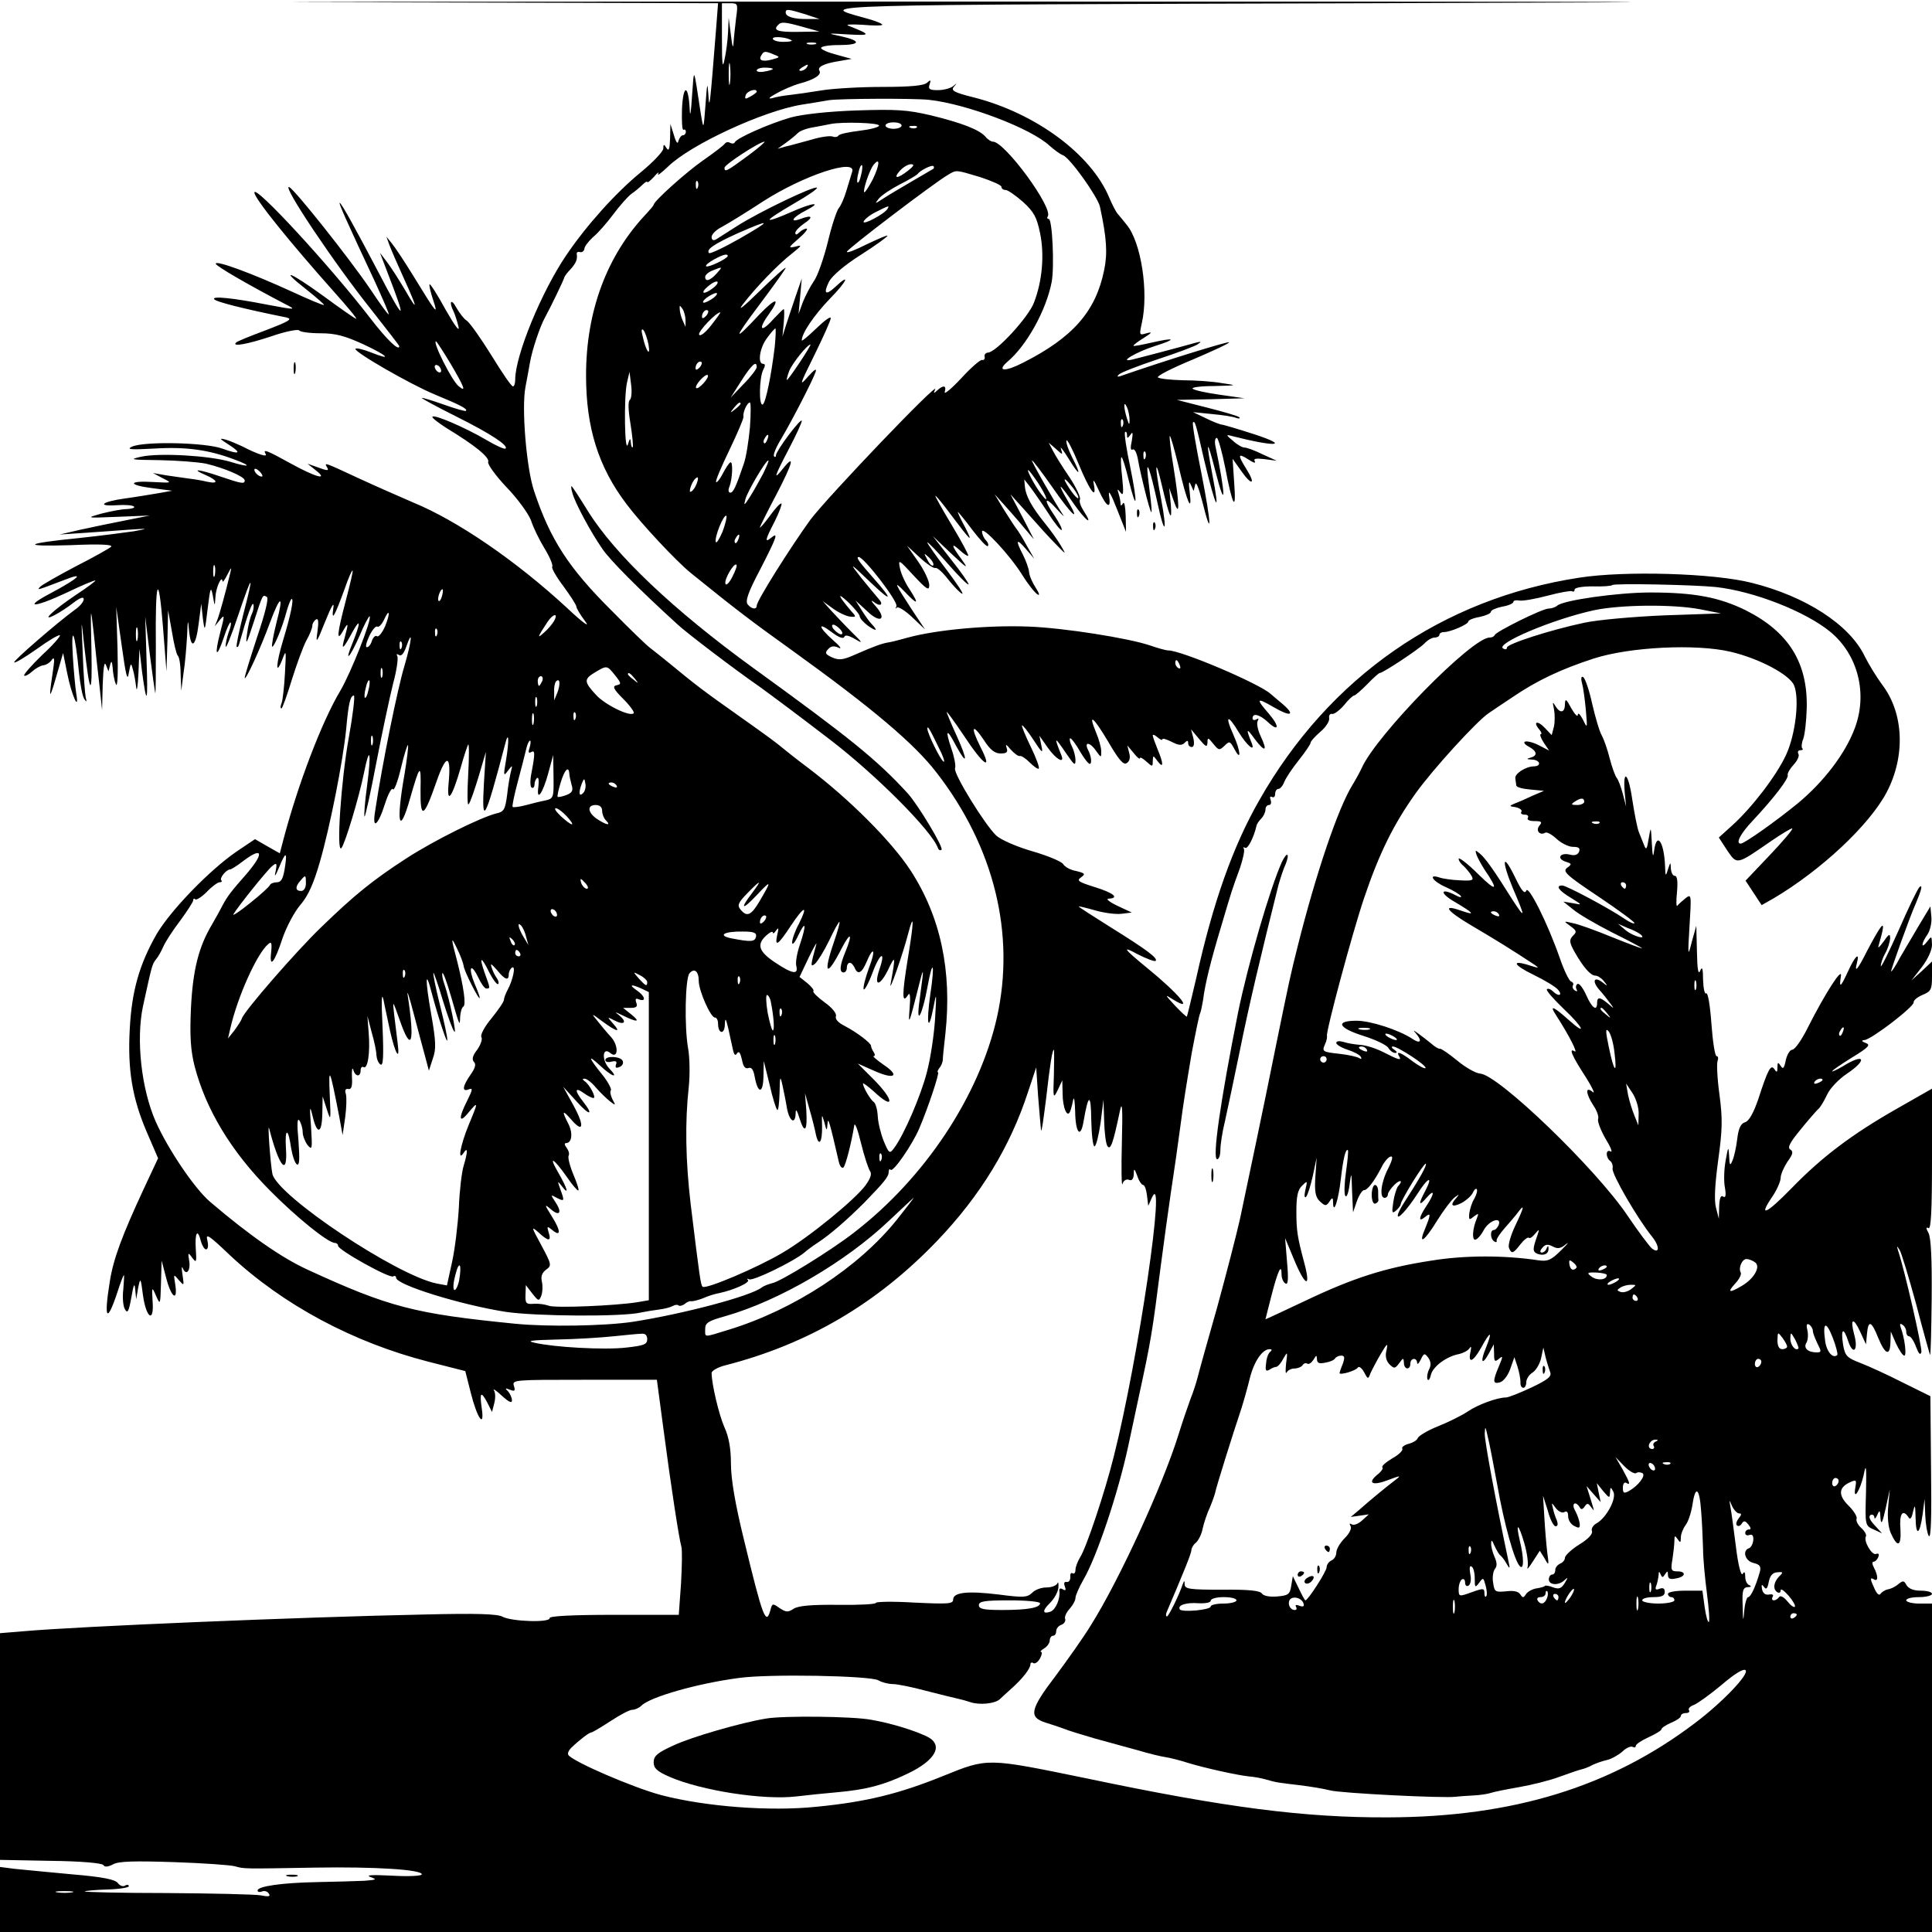 <svg version="1" xmlns="http://www.w3.org/2000/svg" width="800" height="800" viewBox="0 0 600 600"><path d="M111.3.7L223 1l-.6 7.8c-1.9 23.9-2.1 25.9-2.4 20.7-.3-4.3-.4-3.9-.9 3-.6 7.8-.6 7.9-1.4 3.2-2.4-15.6-2.1-15.1-2.8-5.7-.3 5-.6 6.7-.7 4-.4-7.8-2-8-2.4-.3-.1 3.9 0 6.9.5 6.6.4-.2.7.1.7.6 0 .6-.4 1.1-.9 1.1s-1.1.8-1.4 1.7c-.2 1.2-.7.7-1.4-1.7l-1.1-3.5-.1 4.5c-.1 3.3-.4 4.1-1.1 3-.8-1.3-1-1.3-1 .1 0 .9-3.2 4.3-7 7.4-7.8 6.4-16.8 16.4-23.1 25.7-7.7 11.3-15.9 31.2-15.9 38.7 0 1.2-.3 2.1-.7 2.1-.5 0-3.4-4.3-6.6-9.5-3.2-5.2-6.7-10.1-7.6-10.8-1-.6-2.5-2.6-3.4-4.2-1.6-3-2.4-1.8-.8 1.3.4.9 1.1 3 1.5 4.7.4 1.8-1.2-.4-4-5.3-2.5-4.6-4.8-8.2-5-7.9-.2.2.3 2.4 1.1 4.8 1.7 5.1 1.1 4.4-6-7.2-2.7-4.4-5.8-9.1-6.8-10.3l-1.7-2.1.9 2.5c.5 1.4 2.5 6 4.5 10.4 4.4 9.7 4.5 10.8.3 3.5-1.8-3-4.2-6.8-5.5-8.5l-2.2-2.9 2.1 5.5c6.4 16.5 5.8 16.6-2.6.5C110.4 71 106 63 105.5 63c-.4 0 2.1 5.6 10.9 24.4 2.5 5.5 4.5 10 4.3 10.2-.2.2-2.7-3.3-5.7-7.8-6.6-9.7-23.6-31.1-25.2-31.7-2.4-.8 14.3 24.1 25.6 38.2 4.7 6 8.6 11 8.6 11.2 0 1.7-3.8-1.9-9.1-8.8C102.5 82.6 79 57.1 79 59.8c0 1.8 10.9 15.3 24.8 30.9 4.1 4.6 7.2 8.3 6.8 8.3-.3 0-4.9-3.2-10.2-7.1-10.3-7.5-14.2-9-5-1.8 3 2.4 5.4 4.5 5.2 4.6-.2.2-4.7-1.7-10.1-4.2C78.7 85.1 67 80.7 67 81.9c0 .7 10.2 6.6 21.5 12.5 3.8 1.9 3.4 1.9-5.6.2-10.7-2.1-17.1-2.7-16.4-1.7.4.8 9.1 3 22.5 5.7 2 .5.7 1.2-6.3 3.9-4.8 1.8-9.1 3.5-9.4 3.9-1.4 1.4 3.6.5 11.1-2 4.3-1.5 8.1-2.2 8.5-1.8.3.5 3.3.9 6.6.9 4.7 0 7.6.8 13.3 3.4 7.7 3.6 9.3 5.3 2.3 2.5-2.3-.9-4.4-1.4-4.7-1.1-.8.8 16.9 11 24.6 14.2 8 3.3 10.3 4.5 9.7 5.1-.2.2-3.4-.7-7-2-3.7-1.3-6.7-2.2-6.7-2 0 .2 4.8 2.8 10.8 5.8 10.6 5.3 16.2 9 15.2 9.9-.3.3-3-.9-6-2.7-6.7-3.9-16-7.9-16.7-7.2-.3.3 1.7 1.8 4.3 3.5 8.9 5.4 13.6 9.2 13 10.6-.2.7 2.3 4.2 5.7 7.8 3.4 3.5 6.8 8.2 7.6 10.3.7 2.2 2.6 6.1 4.2 8.7 1.6 2.6 2.7 5.2 2.4 5.7-.3.4 1.3 3.2 3.5 6.1 2.2 3 4 5.8 4 6.3s1.2 2.5 2.7 4.5c1.7 2.2-.5.7-5.6-4.1-15.8-14.6-34-27.1-47.9-32.8-4.2-1.8-11.9-5.2-17.1-7.6-10.1-4.7-10.5-4.9-9.6-3.4.8 1.3.3 1.3-3.2 0l-2.8-1 2.5 2c4.2 3.3.2 2.3-7.6-2-7.6-4.2-8.9-4.7-7.9-3 .7 1.1-2.5.1-7.3-2.4-1.5-.7-3.8-1.7-5.2-2.1-2-.5-1.9-.3.9 1.5 4.4 2.8 3.6 3.3-1.9 1.3-5.3-1.9-24.1-2.3-28-.6-1.9.9-.4 1 7 .6 9.8-.6 16.9.4 24.8 3.4 5.7 2.1 4.8 2.6-1.3.7-6.4-1.9-21.7-2.8-27.5-1.6-4.1.9-3.5 1 5.5 1.1 5.5.1 12 .6 14.5 1.1 5.5 1.3 12 4 12 5.2 0 1.2-1 1-7.5-1.2-6.7-2.3-9.6-2.6-4.7-.5 3.9 1.7 4.2 2.9.5 2.1-1.6-.4-4.1-.8-5.8-1-1.6-.2-4.8-.7-7-1l-4-.7 3 1.6c3 1.5 3 1.5-2.8 1.2-7.9-.5-8.2.9-.4 1.9l6.2.8-4.5.8c-2.5.4-7.1 1.2-10.2 1.6-7.2 1-8.9 2.5-2.6 2.1 2.6-.2 5 0 5.4.4.4.4-.6.7-2.2.8-1.6 0-5.1.7-7.9 1.4-4.9 1.4-4.9 1.4 5 1l10-.4-7.5 1.5c-4.1.8-10.4 2.1-14 2.9l-6.5 1.5 7.5-.5c4.1-.3 10.4-.7 14-1 6.3-.4 6.3-.4 1.5.5-2.7.4-10.4 1.4-17 2.1-17.1 1.7-18.2 2.7-2.5 2.2 9-.4 13.2-.2 12.5.5-.5.5-5.5 3.3-11 6.1-5.5 2.9-10.4 5.7-11 6.3-1.1 1.2-1.2 1.2 7.5-2.1 6.6-2.6 4.6-.6-4.4 4.2-8.7 4.6-5 4.5 5-.2 4.8-2.3 8.8-4 9-3.8.2.1-2.6 2.2-6.1 4.5-7 4.7-11.1 8.6-6.5 6.2 1.4-.7 4-2.4 5.8-3.8 2.1-1.6 3.2-2 3.2-1.1 0 .8-1.3 2.3-2.8 3.3-5.6 4.1-19.2 15.9-18.8 16.3.3.3 3.4-1.6 7.1-4.2 3.6-2.6 6.8-4.5 7.1-4.2.3.2-2.2 3.1-5.6 6.2-3.3 3.2-5.8 6.1-5.5 6.3.3.3 1.4-.3 2.4-1.2 1.1-1 2.7-1.9 3.6-2 .9-.1 2.1-.9 2.6-1.7.7-1 .9-.3.5 2.3-1.5 10-1.4 10.7.7 3.5l2.3-7.9 1.3 6.4c1.3 6.6 3.8 12.2 2.8 6.3-.3-1.7-.8-7.1-1.1-12-.6-10.5.8-6.6 1.9 5.1.4 3.9 1.1 7.7 1.7 8.5.7 1.1.8.9.4-.6-.2-1.1-.7-7.2-.9-13.5-.5-11.4-.5-11.4.4-3 1.8 16.3 2.6 17 2.3 2-.3-14.1-.3-14.2.7-5.5.5 4.9 1.3 12.4 1.8 16.5l.8 7.5.2-8c.2-5.2.5-7.3 1-6l.8 2 .5-2c.4-1.5.6-1.2.8 1 .1 1.6.5 3.9 1 5 .5 1.2.7-3.1.5-11l-.4-13 1.7 12c1.3 9.4 1.8 11.3 2.2 8.5.6-3.3.7-3.3 1.3-1 .4 1.4.8 3.8 1 5.5.2 1.6.5-.4.7-4.5l.3-7.5.8 7c1.5 11.2 1.9 10 1.4-4l-.4-13 1.4 11.5c.8 6.3 1.6 11.8 1.7 12.2.2.5.2-6.2.2-14.8-.2-20.5.8-23.3 2.2-5.9l1.1 14 .3-9.5.2-9.5 1.2 6.7c.6 3.7 1.4 7 1.8 7.4.5.4.9 3 .9 5.8l.2 5.1.7-5.5c.5-3 .9-8.2 1.1-11.5.2-5.2.3-5.4.6-1.8.6 6.3 2.1 5.2 3-2l.8-6.2.5 4.5c.6 4.4.6 4.3 1.5-3 .8-6.6 1-7.1 1.6-4 .6 3.4.6 3.5.8.5.1-2.9 2-7.1 2.2-5 0 .5.7-.4 1.5-2 1.3-2.5 1.4-2.6.9-.5-1.5 6.2-3.3 12.7-4 14.5l-.8 2 1.6-2c1.5-1.8 1.5-1.5.1 3.9-1.9 7.3-1.2 8.4 1.1 1.6.9-2.8 1.9-4.9 2.1-4.7.3.2 0 1.6-.6 3.1-.5 1.5-1 3.5-.9 4.4 0 .9 1.8-3.5 3.9-9.8 4.5-13.3 5-13.4 1.5 0-1.3 5.2-2.2 9.6-2 9.9.3.2.6-.2.8-1 2.7-9.5 4.1-13.2 4.4-12.2.2.7 0 2-.5 3s-1.2 3.8-1.5 6.3c-.5 3.7-.1 3 2-3.5 3-9.2 2.8-8.9 4.2-8.1.6.4-.6 5.2-3 12.3-2.1 6.4-3.9 12.2-3.9 12.8.1 1.3 5-9.3 7.9-17.3 3.2-8.6 4.3-8.6 2 0-1 4-1.6 7.4-1.4 7.6.5.5 3.2-5.9 4.5-10.9.6-2.1 1.3-3.9 1.6-3.9.7 0-.3 5-2.7 12.9-2.2 7.3-2.4 11.3-.3 6.1 1.3-3.4 1.3-3.3.9 4-.2 4.1-.7 8.3-1 9.2-.4 1-.5 1.8-.1 1.8.3 0 1.7-3.9 3.2-8.8 1.5-4.8 3.5-10.3 4.5-12.2 1.1-1.9 1.9-4 1.9-4.7 0-.6.5-1.5 1.1-1.9.8-.5.9.6.5 3.7-.6 4-.3 3.7 2.4-3.1 2.1-5.2 2.9-6.4 2.5-4-.6 4.2.4 2.5 3.6-6.3 1.1-3.2 2.2-5.7 2.4-5.5.2.2-.8 4.3-2.1 9.3-2.7 10.2-3 13.2-.9 9.5 1.7-3 1.8-2.6.6 1.8-1.3 4.5-.6 4 2.4-1.6 2.6-4.7 2.5-2.7-.1 3.7-2.6 6.3-.7 4.3 2.2-2.3 1.5-3.6 3-6.4 3.2-6.2.8.8-5.8 17.5-9.1 23.1-5.8 9.7-13.2 29.2-17.7 46.3l-1.1 4.2-3.9-2.2-3.8-2.2-5.8 3.9c-8.4 5.8-20.3 18.1-24.7 25.5-5.4 9.4-7.8 17.8-8.4 29.6-.7 12.7.8 21.5 5.3 32l3.5 8.1-4.4 9.4c-6.8 14.6-9.5 21.9-10.6 28.9-1.9 11.8-.9 13.2 2.4 3.2.9-2.8 1.8-5.2 2-5.2.1 0 0 2-.2 4.4-.3 2.4-.1 5.2.5 6.2.8 1.4 1.2.8 2-3.7.7-4.1 1-4.7 1.2-2.4l.3 3 .6-3.5c.7-3.4.8-3.3 1.5 2.2 1 7.2 3.5 8.8 3 2-.3-4.7-.2-4.7 1.1-1.7 1.3 2.9 1.3 2.7 1.5-4l.2-7 1.5 5.7c1.6 6 3.6 7.1 2.7 1.5-.5-3.1-.5-3.1 1.1-1.2 1.7 1.9 1.7 1.9 1.2-1.5-.3-1.9-.3-2.9 0-2.3 1 2.6 2.5 1.2 2.1-1.9-.5-2.9-.4-3 .9-1.2 1.3 1.7 1.4 1.5 1.1-2.9-.3-5 .6-6.3 1.6-2.2.4 1.4 1.1 2.5 1.6 2.5.6 0 .8-1.1.4-2.8-.6-2.3.4-1.7 7.1 4.7 16.5 15.4 38.2 27 61.6 33l11.4 2.9 1.7 6.7c2 8 4.4 11.4 3.4 4.7-.7-4.9-.2-5.3 1.8-1.5l1.4 2.8.7-2.7c.4-1.5.4-3.3-.1-4-.4-.7.7 0 2.4 1.6 2.2 2 3.2 2.5 3.2 1.5 0-.8-.6-2.1-1.2-2.8-1.1-1-.9-1.1.6-.5 1.5.6 1.7.3 1.2-1.2-.6-1.9.1-1.9 21.9-1.9H204s.9 6.7 2 15c2.4 18.3 4.9 34.4 5.6 36.8.3 1 .2 6.1-.1 11.5l-.7 9.7h-20.2c-13.2 0-20 .4-19.9 1 .2 1.5-11.7 1.1-14.6-.4-1.6-.9-8.1-1.1-24.4-.7-38.6.8-107.7 3.7-124.4 5.2l-7.3.6v70.4l15.7.3c9.4.1 16 .7 16.4 1.3.4.7 1.4.6 3-.2 1.7-1 6.6-1.1 18.9-.7 9.1.3 17.6.9 19 1.3 2.9.8 2.3.8 25 .4 18.3-.3 33 .6 33 2.1 0 .5-4.2.7-9.3.4-6-.3-8.3-.2-6.7.4 2.2.8 2 .9-2 1.2-2.5.1-9 .3-14.5.4-10.9.2-18.5 1.3-18.5 2.6 0 .5.6.6 1.4.3.8-.3 1.7 0 2.1.7.6.9-.1 1-2.6.5-1.9-.3-15-.6-29.2-.7-14.2 0-25.7-.3-25.4-.5.2-.2 3.4-.5 7-.6 3.7-.1 6.7-.6 6.7-1 0-.5-.5-.6-1.2-.2-.6.4-1.6 0-2.2-.8-.8-1.1-4.6-1.9-14.1-2.7-7.2-.7-15.1-1.4-17.8-1.7l-4.7-.6V600h600V498h-4c-2.2 0-4-.5-4-1 0-.6 1.8-1 4-1s4-.5 4-1c0-.6-1.6-1-3.5-1-2.2 0-3.7-.6-4.4-1.7-.8-1.5-1.1-1.5-2.6-.3-.9.8-2.4 1.5-3.3 1.6-.8.2-1.8.8-2.2 1.4-.4.6-1.1 0-1.8-1.5-1.5-3.2-1.5-3.8-.2-3 1.3.8 1.3-1.1 0-3.6-.6-1.1-.7-1.9-.1-1.9.5 0 1.1-.7 1.4-1.4.4-1 .1-1.3-.7-1-1.3.5-4-4.2-3.1-5.5.2-.5-.4-1.6-1.5-2.6-1-.9-1.7-2.2-1.4-2.9.2-.6-.9-2.4-2.5-4-3.2-3.1-3.2-5.6.3-7.2 2.1-1 2.2-.8 1.8 1.5-.8 4.6 1.5 1 2.6-3.9.7-3.7.9-2.8.7 5.6-.3 10.1-.3 10.2 2.4 11.4l2.6 1.2-2.3-2.5c-1.5-1.6-2-2.7-1.3-3.2.6-.3 1.1 0 1.2.7 0 .7.4.4.9-.7.7-1.7.9-1.6 1 1 .2 2.2.6 1.5 1.6-3l1.3-6-.5 5.3c-.3 3.3 0 6.5.8 8.3 2.1 4.7 3.3 4.2 3-1.2-.4-4.8.7-6.4 2.5-3.7.5.9 1 .3 1.4-1.7.6-2.5.7-2.2.8 1.9.1 5.9 1.3 5.3 2.2-1.2l.6-4.7.2 5c.1 2.7.6 5.7 1.1 6.5.7 1 .9-6 .7-20.9l-.2-22.5-8.5-4.2c-4.7-2.4-10.6-5.1-13.2-6.1-4.2-1.6-4.8-2.2-5.4-5.6-.8-5.1.1-5.8 1.6-1.1 1.6 4.6 3.2 2.6 1.8-2.3-1.3-4.9-.2-5.3 1.9-.7l1.8 3.9.3-3.2c.4-4.5 1.4-4.1 3.5 1.2 2.2 5.3 3.7 5.8 3.8 1.2l.1-3.2 1.6 3.7c1 2.1 2.1 3.8 2.6 3.8.8 0 .1-5.5-1.1-8.7-.4-1.1-.2-1.4.5-.9.7.4 1.2 1.4 1.2 2.2 0 .8.4 1.4.9 1.4s1.5 1.5 2.1 3.2c.9 2.3 1.4 2.8 1.7 1.7.3-1.4-5.2-25.5-7.2-31.4-.5-1.7-.5-1.7.4-.4.6.9 2.9 8.6 5.2 17 2.2 8.5 4.2 15.5 4.3 15.7.2.1.4-7.8.5-17.8.1-11.8-.2-18.7-1-20.1-.8-1.5-.8-1.9 0-1.5.8.5 1.1-5.5 1.1-21.3v-22l-10.7 6.1c-14.1 8-23.5 15.1-33 24.9-7.9 8.1-10.4 9.1-5.8 2.4 1.4-2.1 2.5-4.7 2.5-5.7 0-1.1 1-3.3 2.1-5 1.7-2.3 1.9-3.2.9-3.8-1-.6-.1-2.2 3.1-6.1 2.4-3 4.9-5.8 5.5-6.4.7-.5 1.9-2.6 2.8-4.5.9-2 3.6-4.8 6.1-6.5 6.6-4.4 5.6-6.6-1.1-2.4-1.9 1.1-3.4 1.8-3.4 1.6 0-.3 2.8-2.2 6.2-4.3 5.2-3.2 5.8-3.9 4.2-4.5-1.3-.5-1.4-.8-.4-.9 2.1-.1 15.5-10.4 15.3-11.7-.1-.6 1.1-1.6 2.7-2.3 2.7-1.1 3-1.7 3-5.8v-4.6l-3.2 3-3.2 2.9 3.2-4.1c1.9-2.5 3.2-5.3 3.2-7-.1-2.8-.1-2.8-1.5-1-2 2.6-1.9.6.1-2.2.8-1.2 1.4-3.7 1.2-5.5l-.3-3.2-3.5 5.8c-1.9 3.2-4.6 7.8-6 10.2-1.3 2.5-2.5 4.3-2.7 4.2-.2-.2 5.8-17 7.7-21.2 1.7-4 2.2-6 1.1-5-.6.6-3.5 6.6-6.5 13.5-3.1 6.9-5.5 11.8-5.5 11 0-.8.6-2.6 1.4-4 .8-1.4 1.4-3.4 1.5-4.5 0-1.7-.4-1.5-2.1 1-1.2 1.6-1.8 2.2-1.5 1.2.3-1.1.9-3.1 1.2-4.5.7-3.5-.6-1.7-4.7 6-3 6-4.1 7.2-3.2 3.8.9-3.5-.6-2.1-2.7 2.5-2.4 5.2-2.9 5.6-2.3 1.7.6-3.2-4.8 5.1-10.3 16-1.9 3.8-4 6.8-4.8 6.8-.7 0-1.6 1.5-2 3.2-.5 2.6-.9 3-1.6 1.8-.8-1.2-1-1.2-1 .5 0 1.5-.2 1.7-.9.6-1.1-1.7-2-.2-5 9.1-1.5 4.4-2.9 6.9-4.1 7.3-1.4.4-2.1 1.9-2.5 5.3-.3 2.6-1 5.6-1.5 6.7-.7 1.7-.9 1.4-1-1.5-.2-3.2-.3-3-1.1 1.5-.5 2.7-.6 6.5-.2 8.4.4 2.4.2 3.2-.6 2.7-.7-.5-1.1.5-1.2 3.1l-.1 3.8-.9-3.5c-.6-2.3-.3-7.3.7-14.7 1.3-9.4 1.4-12.8.4-20.3-.7-5-.9-9.7-.6-10.5.3-.8.2-1.5-.3-1.5s-1.2-4.5-1.6-10c-.4-5.7-1.1-9.8-1.6-9.5-.5.4-.9-1.5-1-4.2 0-3.6-.3-4.3-.9-2.8-.6 1.4-.9-.5-1-6l-.2-8-1.4 5c-1.2 4.8-1.3 4.6-.7-5 .6-9.7.6-10-1.3-8.5-1 .8-2.2 1.9-2.5 2.3-.3.5-.4-1.4-.1-4.2.3-3.4.1-5.1-.7-5.1-.6 0-1.1-1-1.2-2.3-.1-2.1-.1-2.1-.9.3-.7 2.3-.8 2.2-.9-1-.3-7.6-2.6-10.9-3.4-4.8-.3 2.4-.5 1.7-.7-2.2-.3-5.5-.3-5.5-1-1.5-.5 3.3-.8 3.6-1.4 2-.4-1.1-1.2-2.9-1.6-4-.5-1.1-1.4-5.8-2.1-10.3-1.2-8.3-3-9.7-2.3-1.8l.4 4.1-1-3.9c-.6-2.2-1.4-4.4-1.9-5-.5-.6-1.5-3.4-2.2-6.1-.7-2.8-1.8-5.9-2.4-7-.7-1.1-2-5.5-3-9.8-.9-4.2-2.2-8-2.8-8.4-.6-.4-.8.3-.4 1.8.4 1.4.9 5.2 1.2 8.4.5 5.8.5 5.9-.9 3-.9-1.7-1.5-2.3-1.6-1.5 0 .8-.9-.1-2-2-1.6-3-1.9-3.2-2-1.3 0 2.7-1.5 3-3 .5-.8-1.4-.9-1.2-.4 1 .3 1.6.3 4 0 5.4l-.7 2.7-2.1-2.2c-2.2-2.4-3.9-2.1-1.8.4.7.8.9 1.5.5 1.5s0 1.2.9 2.6l1.7 2.5-3.1-1.6c-1.7-.9-3.7-1.4-4.3-1.2-.7.2-.2.9 1.1 1.6 2.6 1.4 2.8 2.8.5 3.4-1.4.4-1.2.5.5.6 2.6.1 3 2.1.5 2.1-2.6.1-5.9 2.3-5.7 3.7.1.7.2 1.7.3 2.2 0 .6 2 1.1 4.4 1.3l4.2.4-3.5 1.5c-1.9.9-4.4 2-5.5 2.4-1.9.8-1.9.9.3 1.2 1.2.3 2 .9 1.7 1.4-.4.5.1.9 1 .9s1.3.4 1 1c-.4.6.5 1 2.1 1 2.2 0 2.4.3 1.5 1.4-1.3 1.5.1 3.2 1.8 2.2.5-.3 2.1.6 3.5 1.9 1.5 1.4 3.8 2.5 5.1 2.5 1.8 0 2.3.4 1.9 1.5-.4 1-1.4 1.3-2.9.9-3-.7-4.2 1.2-1.3 2.2 2 .6 2 .8.5 1.9-1.5 1.1-.4 2.2 9.8 9 6.4 4.3 11.4 8 11.1 8.2-.3.3-1.7-.4-3.3-1.5-4.2-2.9-17.8-10.2-19.1-10.2-2.2 0-1.2 1.5 2.6 3.8 3.7 2.3 3.7 2.3.7 1.7l-3-.5 3 2.4c1.6 1.4 7.1 4.6 12.2 7.2 5.1 2.5 9.3 4.8 9.3 4.9 0 .2-4.2-1.4-9.2-3.4-5.1-2.1-10.6-4.1-12.3-4.4-3-.7-3-.7-.8.9 1.9 1.4 2.1 1.8.8 3-1.2 1.3-1.2 2 .6 5.2 2.7 4.7 4.9 7.2 6.4 7.2.7 0 1.9.8 2.6 1.7 1.3 1.6 1.2 1.7-.4.4-2.6-2-3.4-.5-1.1 2.2 1.1 1.2 2.6 3.1 3.4 4.2 1.4 1.9 1.4 1.9-.6.2-2.5-2.1-3.4-2.2-3.4-.2 0 2.7-1.6 1.6-3.4-2.5-1-2.2-2.2-3.8-2.7-3.4-.5.3-.6 1-.3 1.6.4.7.2.8-.5.4-.6-.4-.9-1.1-.6-1.6.3-.4 0-1-.6-1.2-.6-.2-2.2-3.5-3.5-7.3-3.8-10.9-9.8-22.8-10.4-20.9-.5 1.2-1.5 0-3.5-4.2-3.9-8-4.3-5.3-.6 3.6 3.9 9.1 3.9 9.7-.2 3.4-5.7-9.1-8.4-12.9-10.1-14.3-1.4-1.2-1.6-1.2-1 .5.4 1 1.5 3 2.4 4.4 4.5 6.6 3.9 7.2-1.9 1.5-3.3-3.3-6.1-5.4-6.1-4.8 0 .6.7 1.6 1.6 2.3.8.8 1.9 2.1 2.4 3 .8 1.4.3 1.6-3.5 1.4-2.5-.1-5.4-.5-6.5-.9-3.6-1.2-2.1 1.2 2 3 2.3 1 4.4 2.3 4.7 2.8.3.5-.4.4-1.5-.2-4.9-2.6-5.3-.8-.4 2 5.9 3.5 6.6 4.3 2.2 2.8-6.4-2.3-4.9-.1 3.1 4.6 7.3 4.3 12.5 7.5 19.6 12.2 1.4 1 1.2 1-1.4.2-6.1-2-5.5-.3.9 2.8 3.5 1.7 7 3.8 7.7 4.7 1.5 1.8.1 2.2-1.7.4-.6-.6-1.4-.9-1.8-.6-.3.4 2 3 5 5.9 6.4 6 7.7 9 1.6 3.5-4.6-4.1-5.9-4.6-3.8-1.4 4.2 6.5 7 12.1 5.8 11.3-1.9-1.2-.9 1.3 3.6 8.2 2 3.2 2.9 5.2 2 4.4-2.3-1.9-2.2.5.3 4.3 1.1 1.6 1.7 3.5 1.4 4.2-.2.7.8 3.4 2.3 6 1.6 2.6 2.3 4.4 1.6 4-.7-.4-1.2-.1-1.2.8 0 .8.5 1.8 1 2.1.6.4 1 1.5.8 2.4-.3 1.7 7.7 15.5 12.3 21.2 2.4 3 2.3 5.5-.1 3.6-.8-.7-4.2-5.2-7.5-10.1-9.7-14.5-40.3-44-45.9-44.2-1.3-.1-4.5-1.9-7-4-2.6-2.1-5-3.8-5.4-3.7-.4.1-1.6-.6-2.7-1.6-1.1-.9-2.9-2.3-4-3.1-1.7-1.2-1.8-1.2-.7 0 2 2.4 1.3 3.3-1.2 1.6-4.3-2.8-13-5.6-17.3-5.6-6.7 0-5.8 2.2 2.1 4.7 3.8 1.2 7.4 2.9 7.8 3.8.5.8 1.4 1.5 2.1 1.5.7 0 .6-.4-.3-1-.8-.5-1-1-.4-1 1.5 0 10.7 6 10.1 6.7-.3.3-2.1-.7-4-2.1-3.5-2.7-5.3-3.4-4.2-1.6.9 1.5-.1 1.2-4.8-1.2-2.3-1.2-5.5-2.2-7.2-2.3-1.6-.1-4-.5-5.2-.9-1.4-.4-2.3-.3-2.3.3 0 .5 1.6 1.5 3.5 2.1 1.9.6 3.8 1.6 4.1 2.2.4.7.2.8-.5.4-.6-.4-3.3-1-5.9-1.3-5.5-.6-5.7-.7-4.7-3 .5-1 .7-2.2.6-2.6-.3-1.5 7.8-31.7 11.5-42.7 4.7-13.9 9.1-22.9 16.1-32.7 5.3-7.4 18.9-22.3 22.6-24.8.9-.6 4.1-2.8 7.3-4.9 7.6-5.2 15.2-8.8 25.4-12.1 11.2-3.6 31.7-4.6 42.4-2.1 9 2.1 18.5 7.2 19.8 10.5 1.7 4.3.4 15.2-2.5 21.5-3 6.5-10.6 16.4-16.8 22l-4.1 3.7 2.6 4c3.1 4.5 2.8 4.6 13.5-2.8 3.5-2.4 6.5-4.2 6.7-4 .3.2-2.9 4-7 8.3l-7.5 7.9 2.5 3.8 2.5 3.8 3.7-2.1c14.7-8.7 29.7-22.7 35.1-32.9 5.9-11.2 5.4-24.6-1.4-33.5-1.7-2.3-4.1-6.2-5.4-8.8-4.7-9.8-18.3-18.6-35.1-22.8-11.8-3-39.4-3.8-53.5-1.6-42.6 6.5-77.7 30.9-99.4 69.1-8.2 14.3-14.4 31.8-19.6 55.3-1.5 6.4-2.8 11.8-2.9 11.9-.1.2-1.8-1.4-3.7-3.4-3.2-3.5-3.3-3.6-.6-1.9 6.8 4.2 1.9-1.7-8.3-10-7.2-5.9-7.7-6.8-2.6-4 2.8 1.4 5.2 2.3 5.5 2 .8-.8-3-3.6-14.1-10.5-5.4-3.4-9.8-6.2-9.8-6.4 0-.1 2.2.4 5 1.2 2.7.8 6.4 1.3 8.2 1.1l3.3-.4-4.5-2.1c-2.5-1.2-3.7-2.2-2.7-2.2 3.5-.2 1.5-1.8-4.3-3.6-5.1-1.6-5.7-2-4.3-3 1.5-1.1 1.3-1.3-1.5-2-1.8-.3-3.5-1.3-4-2.1-.4-.8-4.7-2.6-9.5-4-4.9-1.4-9.9-3.6-11.3-4.9-3.5-3.3-13.4-19.3-12.8-20.9.3-.7-.2-3.4-1.1-6-2.1-6.2-1.5-6.6 1.4-1 3.6 6.6 3.7 4.6.2-3.1-1.7-3.7-3.1-7.1-3.1-7.4 0-.3 2.4 3 5.3 7.3 6.1 9.3 9.2 11.4 5.2 3.6-3.2-6.4-2.6-7.6 1.1-2.1 1.9 3 3.4 4.1 5.1 4.1 2 0 2.4-.4 1.9-1.8-.4-1.2-.1-1.1 1.3.6 1.1 1.2 2.3 2.1 2.8 2 .4-.2 1.8.7 3.1 2s2.6 2.2 2.8 1.9c.3-.3-.8-3.3-2.5-6.8s-2.9-6.5-2.7-6.6c.2-.2 1.8 1.8 3.5 4.4 2.8 4.3 3.1 4.5 2.5 1.8l-.6-3 2.6 3.7c2.6 3.7 5.4 5.2 4.2 2.3-2.4-6-2.2-6 1.8-.1 2.2 3.2 2.6 3.5 2.6 1.7 0-1.2-.5-3.1-1.1-4.3-.6-1.1-.8-2.2-.6-2.5.3-.2 1.8 1.7 3.3 4.4 2 3.2 3 4.2 3.2 3.1.2-.9-.2-2.6-.8-3.7-1.5-2.9.5-2.7 2.4.1 1.6 2.2 1.6 2.2 1.6.1 0-1.1-.7-3.7-1.6-5.8-2.6-6.3-.9-5 3.8 2.9 3.2 5.5 4.7 7.3 5.7 6.6.9-.5 1.2-1.7.8-3.1l-.6-2.4 2 2.4c1 1.3 1.9 2 1.9 1.6 0-.5.9 0 2 1 1.9 1.7 2 1.7 2-.1.1-1.9.1-1.9 1.5 0 1.9 2.5 1.9.8 0-3.7-.8-2-1.5-3.9-1.5-4.3 0-.4.7-.1 1.5.6s1.5 1 1.5.6 1.3 0 2.9.8c2.1 1.1 3.1 1.2 4 .3.8-.8 1.1-.8 1.1.1 0 .7.5 1.2 1.1 1.2.7 0 .9-1 .5-2.8l-.7-2.7 2.5 3c2.1 2.5 2.5 2.7 2.6 1.1 0-1.6.2-1.6 1.8.4 1.7 2.1 1.9 2.1 3.5.6 1.5-1.5 1.7-1.5 3.1 1.1 2.2 4.1 1.9.5-.4-4.6-2.7-6-1.7-6.4 1.7-.7 2.5 4.1 5.3 6.5 4 3.3-1.8-4.4-1.6-4.8.8-1.4 3.4 4.5 4.3 4.2 2-.7-.9-1.9-1.3-4-.9-4.7.4-.8.3-.9-.4-.5s-1.2.2-1.2-.3c0-1.8 2.2-1.2 4.7 1.1 3.5 3.3 3.8 1.5.4-2.5-4.2-4.8-3.9-5.2 1.4-2.1s6.9 2.6 3-.8c-1.5-1.3-3.3-2.8-3.9-3.3-3.5-3.2-27.7-13.5-31.8-13.5-.7 0-3.2-.7-5.5-1.5-6.7-2.3-26.9-5.5-37.8-5.9-12.7-.5-28.7 1-37.5 3.4-2.5.7-5.2 1.4-6 1.5-2 .3-4.5 1.2-10.2 3.7-4 1.8-5.2 1.9-7.3 1-2.2-1-2.4-1.4-1.3-2.6.9-1 1.9-1.1 3.3-.4 1.1.5.3-.6-1.8-2.4-4.6-4.1-4.9-5.9-.3-2.4 2.1 1.6 3.6 2.1 3.8 1.4.3-.7 1.3-.5 3.4.7 2.5 1.5 2.4 1.2-1.1-2.2-2.2-2.2-5.1-5.3-6.5-6.8l-2.5-2.8 3.2 2.3c1.8 1.3 4.2 2.4 5.3 2.5 2 .2 2 .1.2-1.9-3.9-4.6-4.4-5.9-.9-2.7 2 1.9 3.7 4 3.7 4.5 0 .6 1.2 1.9 2.5 2.9 2.7 1.9 3.3 1.7 1.2-.5-.7-.7-2.1-2.7-3.1-4.3l-1.9-3 3.6 3.3c4.1 4 6.3 2.6 2.6-1.6-1.3-1.4-1.6-2-.6-1.3 2.1 1.7 3.3.9 1.5-1-.7-.8-3.1-3.7-5.3-6.4-3.9-5-3.8-5 3 1.5 6.5 6.2 7 5.6.9-1.3-4.6-5.2-5.7-6.7-4.7-6.7 1.6 0 12.4 14 11.7 15.3-.4.7-.3.9.1.4.5-.4 2.7 1 4.8 3l4 3.8-4-6c-5.4-8.3-6-9.5-2.4-5.8 4.1 4.3 4.7 4.2 1.7-.5-1.4-2-2.8-5.1-3.1-6.7-.6-2.9-.4-2.8 4.2 2.2 4.1 4.4 4.9 4.9 4.9 3 0-1.2-1.5-4.5-3.4-7.2l-3.5-5 3.9 3.6c2.1 2 4.4 3.5 4.9 3.3.6-.2 2.4 1.5 4 3.6 1.7 2.1 3.6 4.1 4.3 4.4.7.3-1.5-3-4.8-7.4-3.3-4.3-6-8.2-6-8.5 0-.4 2.8 2.5 6.2 6.4 3.4 3.9 6.4 6.9 6.6 6.6.2-.2-2.2-3.7-5.4-7.7l-5.7-7.3 5.8 5.5c4.9 4.6 5.4 4.9 3.2 1.8-3.3-4.4-3.5-5.6-.5-2.8 1.2 1.1 2.3 1.8 2.5 1.6.2-.2-2.1-4.5-5.1-9.5-3-5-5.3-9.1-5.1-9.1.3 0 2.4 2.6 4.7 5.7 6.4 8.5 7.2 9.3 4.5 4-1.4-2.6-2.4-4.7-2.2-4.7.1 0 2.2 2.5 4.5 5.6 2.3 3 4.4 5.3 4.8 5 .3-.4 0-1.2-.6-1.8-.7-.7-1.2-1.9-1.2-2.7 0-1.9 8.5 7.1 12.5 13.5 1.8 2.9 3.9 5.5 4.7 6 .8.5.6-.3-.5-2-1-1.5-2-3.7-2.1-4.9-.1-1.2-1-3.6-1.9-5.4-2.4-4.6-2.1-5.3.9-1.8l2.6 3-2.3-4c-1.2-2.2-2.7-4.7-3.4-5.5-.6-.8-2.3-3.5-3.9-6l-2.7-4.5 2.8 3.1c1.5 1.7 4.3 4.8 6.1 7l3.3 3.9-3.6-7-3.7-7 5.4 6c2.9 3.3 6.8 7.6 8.7 9.5 3.3 3.4 3.3 3.4 1.6.5-1-1.7-3.2-4.8-5-7-4.1-5.1-5.9-8.4-6.2-11.3l-.2-2.3 1.8 2.3c1 1.3 3.5 4.9 5.6 8.1 2 3.2 4 5.6 4.2 5.3.3-.2-.7-2.2-2.1-4.3-3.6-5.2-3.3-6.5.5-2.3 1.7 1.9 2.7 2.8 2.1 2-2.6-3.9-10.1-17-9.7-17 .3 0 3 3.6 6.1 8 6.3 9.1 9.2 11.7 5.1 4.7-3.7-6.3-2.8-5.9 1.8.8 3.7 5.3 6.3 7.2 3 2.1-.9-1.4-1.4-2.9-1.1-3.5.3-.5-1.1-3.6-3.2-6.8-2.2-3.2-4.5-6.9-5.2-8.3l-1.3-2.5 2.2 1.9c2.2 2 2.2 2 1.6 0-.4-1 .7.3 2.4 3.1 3.5 5.7 4.1 5.4 1-.6-1.1-2.2-1.9-4.5-1.7-5.1.2-.5 1.9 2.7 3.7 7.1 3.5 8.5 5.8 11.7 4.8 6.5-.4-1.9.1-1.3 1.5 1.8 2.5 5.5 4 6.2 3.2 1.5-.2-1.8.8.1 2.4 4.2l2.9 7.3-.1-5c-.1-2.7-.4-4.5-.8-3.9-.6.9-.8.9-.8 0 0-.6-.3-2-.6-3-.5-1.5-.4-1.6.6-.3.9 1.2 1 .1.5-4.8-.4-3.4-.5-6.2-.2-6.2s1.3 3.2 2.2 7c2.6 10.5 2.9 7.8.5-4-1.2-5.6-1.9-10.4-1.6-10.8.3-.3.6.1.6.9 0 1.2.2 1.1 1.1-.1.7-1.1.8-.6.4 1.9-.5 2.2-.4 3.1.3 2.7.6-.3 1.3 1.1 1.7 3.6.4 2.4 1.6 7.4 2.6 11.3 2 7.3 2 6.3.4-6.5-.7-6.3.8-1.8 3 8.3 2.2 10.3 3.1 9.3 1.1-1.3-2.1-10.9-1.9-13.5.3-4 2.3 9.8 3.2 11.7 2.7 5.5l-.5-5 1.4 4c1.9 5.6 1.9 1.8 0-10.1-.9-5.3-1.4-9.8-1.2-10 .2-.2 1.4 4 2.7 9.3 2.6 11.2 4.3 15.1 3.5 8.3-.4-3.1-.3-3.9.3-2.5l.9 2 .5-2c.2-1.2 1.1 1 2.2 5.3 3 12.1 2.9 7.4-.3-8.9-1.7-8.4-2.9-15.5-2.6-15.7.6-.6.9.4 3.5 11.8 3.6 15.1 5.1 17.8 2.5 4.3-2.1-11-1.7-11.4 1-.8 3.3 12.9 3.2 7.4-.1-8.3-.2-1.2 0-2.2.5-2.2.4 0 1.6 4.2 2.6 9.2 2.3 12.1 3.5 14.2 2.8 4.8l-.5-7.5 2.7 3.8c3.3 4.7 4.6 4.2 1.6-.6-2.8-4.5-2.7-5.1.6-3 1.5 1 2.4 1.3 2 .6-.5-.9.3-1 3-.7l3.8.5-4.4-2c-2.4-1.2-4.9-2.1-5.6-2.1-.7 0-2.3-.9-3.6-2.1-2.2-1.8-2.2-2-.4-1.5 13.7 3.5 18.4 3.2 7.1-.5-4.9-1.6-9.4-2.9-10-3-.6 0-2.9-.9-5.1-2l-4-1.9 5.9.6c3.3.3 6.6.8 7.5 1.2.9.3 1.3.2 1-.2-.4-.4-4.9-1.7-10-3l-9.4-2.4 10.5-.2 10.5-.3-7.7-1.1c-4.2-.6-8-1.4-8.4-1.9-.4-.4 2.6-.8 6.7-.8 7.3-.2 7.3-.2 2.4-.9-2.7-.5-8.2-.9-12.2-.9-3.9-.1-7.4-.5-7.7-.9-.3-.5 4.7-3 11-5.6 6.3-2.7 11.3-5 11.1-5.3-.4-.3-19.6 5.6-33.7 10.5-1 .3-1.2.2-.5-.5.6-.6 6-2.7 12-4.7 6.1-2 11.7-4.1 12.5-4.7 1.2-.8 1.1-.9-.5-.5-5.3 1.5-18.2 4.9-20 5.3-4.3 1 1.4-2.4 7.1-4.2 7-2.2 6.5-2.8-.9-1.1-3.1.7-5.7 1.2-5.7 1 0-.3 1.5-1.4 3.3-2.5 2.5-1.6 2.7-1.9.8-1.4-2.3.7-2.3.6-1.5-3.1 2.2-9.6-.2-25.2-4.7-30.6-1-1.3-2.3-2.8-2.8-3.4-.6-.7-1.7-2.9-2.6-5-5.6-13.5-22.9-26.3-42.3-31.2-6-1.5-7-2.1-5.9-3.3 1-1.2 1-1.2-.2-.2-.8.7-3 1.3-4.8 1.3-2.6 0-3.1-.3-2.6-1.8.5-1.4.3-1.5-.8-.5-.9.9-5.2 1.3-13.8 1.3-7 0-15.5.5-19.1 1.1-3.6.6-7.9 1.2-9.7 1.4-1.8.2-4.3.6-5.5 1-1.4.3-1-.2 1.2-1.4 1.9-1.1 5.3-2.6 7.5-3.2 4.5-1.2 6.7-2.7 6-3.9-.8-1.2 1.5-2.3 6-3l4-.7-4.7-1.3c-2.7-.7-4.8-1.6-4.8-2.1s2.5-.9 5.5-.9c6.8 0 7.1-1.3.8-2.7-4.7-1-4.6-1 2.2-.6 7.1.4 7.1.1 0-2.7-1.1-.4.8-.5 4.3-.3 3.4.3 6.2.3 6.2 0 0-.4-2.6-1.4-5.7-2.2-14.8-4.1-18.5-4 160.7-4.5C560 .6 529.5.5 300 .5 134.7.5 49.8.6 111.3.7zm117.3 4.9c-.3 2.6-.7 6.1-.8 7.8-.1 1.9-.4 1-.8-2.4l-.7-5.5-.2 4.5c-.1 2.5-.6 6.3-1.1 8.5-.6 3.1-.8 1.6-.8-6.8V1h2.5c2.5 0 2.5.2 1.9 4.6zM250 4.4l4.5 1.5h-3.7c-4.1.1-6.8-.7-6.8-2 0-1.2.7-1.1 6 .5zm-.5 4l5 1.4-6.7.1c-6.3.1-7.9-.5-6.1-2.2.9-1 2.1-.9 7.8.7zm-3.6 4.2c.2.2-1 .4-2.7.4-1.8 0-3.2-.5-3.2-1 0-.9 4.7-.4 5.9.6zm7.4 1.1c-.7.2-1.9.2-2.5 0-.7-.3-.2-.5 1.2-.5s1.9.2 1.3.5zM240.5 17c1.8.7 1.8.8-.8 1.5-3 .8-4.3.2-3.2-1.4.7-1.3 1.2-1.3 4-.1zm-13.8 8.7c-.2 1.6-.4.3-.4-2.7s.2-4.3.4-2.8c.2 1.6.2 4 0 5.5zm23.8-4.7c-.3.5-1.2 1-1.8 1-.7 0-.6-.4.3-1 1.9-1.2 2.3-1.2 1.5 0zm-10.5.4c0 .2-1.1.6-2.5.8-1.4.3-2.5.1-2.5-.3 0-.5 1.1-.9 2.5-.9s2.5.2 2.5.4zm-5 7.1c0 .2-.9.9-2 1.5-1.6.9-1.8.8-1.4-.5.5-1.3 3.4-2.2 3.4-1zm53.5 2.5c11.8 1.3 31.8 8.9 37.5 14.3 1.4 1.2 3.2 2.6 4.1 2.9 2.2.8 10.8 12.9 11.5 16 2.1 9.8 2.4 14.4 1.3 19.7-2.6 12.8-9.7 20.9-25.1 28.7-5.6 2.9-8.4 2.8-5-.2 6-5 12.1-16 13.8-24.8.9-4.8.2-19.6-.9-19.6-.5 0-.6-.4-.3-.8 1.7-2.7-13.3-23.1-17-23.2-.6 0-1.7-.7-2.4-1.6-1.9-2.1-7.1-4.2-17-6.6-7.3-1.7-10.6-1.9-23-1.5-8.8.3-16.9 1.2-20.5 2.2-6.6 1.9-16.8 6.4-17.3 7.7-.2.4-.8.5-1.4.2-.6-.4-1.3-.3-1.7.2-.3.5-3.3 2.8-6.6 5.1-5.1 3.5-15.5 12.8-15.5 13.9 0 .2-1 1.4-2.2 2.7-12.3 12.9-18.8 30.3-18.8 50.3 0 16.2 3.8 28.4 12.6 40 4.5 6 15.5 17.8 20 21.4 13.7 11.1 18.7 14.9 31.4 24 25 18 38 29 44.9 38 17.8 23 24.5 50 18.7 76-5.5 24.3-22.3 49.8-44.4 66.8-6.9 5.4-22.9 15.3-25.4 15.7-1.1.3-2.5.8-3.2 1.3-3.3 2.7-24.6 8.3-40.1 10.7-8.6 1.3-26.5 1.6-36.5.6-31.2-3.1-39.1-5.1-64.5-16.8-7.9-3.6-18-10.6-30.3-21.1-4.8-4.1-13.1-16.4-16.9-25-4.4-10.1-6.1-25.3-3.9-35.7 2.7-12.3 2.8-13 4-14.5.7-.8 1.7-2.6 2.3-4 .6-1.4 2.9-5 5.2-8 2.2-3 4.1-5.9 4.1-6.4s.3-.7.6-.3c.4.3 2-.7 3.6-2.3 1.6-1.7 3.4-3 4-3 .6 0 .9-.3.5-.6-.6-.7 1.6-3.4 2.8-3.4.3 0 2.1-1.1 3.9-2.5 6.3-4.8 6.8-2.6.9 4.2-4.5 5.1-5.7 6.7-7.1 9.3-.7 1.4-2.2 4.1-3.3 6-4.2 7-6 14.1-6.6 26-.4 8.9-.1 13.1 1.1 18 3.5 13.5 11.3 26.5 23.4 38.7C92 378 101.9 386 104 386c.5 0 1 .4 1 .9 0 1.3 16 10.2 17.1 9.5.5-.3.9-.1.9.4 0 2.2 20 8.4 34 10.6 9.3 1.4 36.3 1.6 42.1.2 1.4-.3 3.9-.7 5.5-.9 1.7-.2 3.6-.7 4.3-1.1.7-.4 1.5-.5 1.8-.2.3.3 1.2.1 1.9-.4.6-.6 1.6-1 2-.9.5.1 2.1-.3 3.7-.9 1.5-.7 3.8-1.4 5-1.6 4.7-1 9.7-3.3 9-4.1-.5-.4-.3-.5.3-.2 1.1.7 13.8-5.5 17.2-8.3.9-.8 2.8-2.2 4.2-3.1 3.8-2.5 8.9-6.9 14.5-12.5 6.2-6.4 7.5-8 7.5-9.5 0-.7.3-1 .6-.6.8.8 6.8-7.9 8.9-12.9 2.7-6.3 6.4-17.4 5.8-17.4-.3 0-.1-.6.4-1.3.6-.6 1.1-1.9 1.1-2.7 0-.8.4-4.4.8-8 2.1-19.5-1.5-36.4-10.9-50.8-5.9-9-19-22.1-31.7-31.7-3.6-2.7-7-5.4-7.7-6-2.8-2.3-4.3-3.4-14.3-10.5-10.5-7.4-13.1-9.4-21.1-16-2.3-1.9-5-4-5.9-4.7-.9-.6-6.3-5.8-11.9-11.5-13.5-13.4-19.2-22.2-24.2-37.2-2.4-6.9-4-26-2.7-32.5.5-2.5 1.1-6 1.4-7.6.6-3.6 3.1-11.2 4.7-14 1.6-2.9 5.7-11.4 5.9-12.2.1-.5 1-1.7 2-2.7 1.7-1.9 2.2-3.1 1.9-4.8 0-.5.4-.7 1.1-.5.7.1 1.2-.4 1.3-1.1 0-.6 1.2-2.2 2.6-3.5 1.5-1.2 4.4-4.5 6.4-7.2 2.1-2.8 4.6-5.6 5.6-6.3 1-.7 2.5-1.9 3.4-2.8.8-.8 1.5-1.2 1.5-.9 0 .4.9-.3 2.1-1.6 1.1-1.3 1.7-1.7 1.3-.9-.5.8.9-.2 3.1-2.3 7.1-6.9 29.7-17.3 41.5-19.2 2.5-.4 6.3-1 8.5-1.4 3.6-.5 26-.6 31-.1zM273 39c0 .5-2.7 1.2-6 1.6-3.3.4-6.3 1-6.6 1.5-.2.4-1.1.6-1.8.3-.8-.3-3.8.1-6.7 1-3 .8-6.5 1.8-7.9 2.1l-2.5.7 2.5-1.8c1.4-1 3.1-2.4 3.8-3.1.7-.7 2.9-1.5 5-1.8 2-.4 4.4-.8 5.2-1 3.6-.7 15-.4 15 .5zm7 0c0 .5-1.1 1-2.5 1s-2.5-.5-2.5-1c0-.6 1.1-1 2.5-1s2.5.4 2.5 1zm4.7.6c-.3.3-1.2.4-1.9.1-.8-.3-.5-.6.6-.6 1.1-.1 1.7.2 1.3.5zm-52.6 8.9c-6.4 4.7-7.1 5.1-7.1 3.6 0-1 10.8-8 12.4-8.1.4 0-1.9 2-5.3 4.5zm39 7.1c-1.3 2.5-2.5 4.3-2.7 4.1-.5-.5 1.6-6.9 2.9-8.5 2.1-2.6 1.9 0-.2 4.4zm-6.5-2.1c-.2.7-1 3.3-1.7 5.6-.7 2.4-1.8 4.9-2.4 5.5-.6.7-2.2 5.4-3.4 10.5-1.3 5.2-3.2 10.7-4.4 12.3-1.1 1.6-2.6 4.5-3.4 6.5l-1.3 3.6.5-5.5.5-5.5-1.9 5.5c-1 3-2.4 7.1-3 9l-1.1 3.5.4-4.3c.2-2.3.2-4.2 0-4.2s-1.7 1.5-3.3 3.2c-3.8 4.3-4.8 3.2-1.4-1.5 3.9-5.5 2.3-5.4-2.9 0-8.2 8.8-8.2 7.9 0-3 4.5-6 8.2-11.2 8.2-11.5 0-.4-3.7 2.9-8.2 7.3-4.9 4.8-6.9 6.4-5.1 4 4-5.2 10.9-12.4 15.3-15.8 3.1-2.5 3.2-2.7 1-2.1-2.3.5-2.2.3 1-2.5 1.9-1.6 3-3 2.5-3.1-.6 0-1.6.5-2.3 1.2-.8.8-1.2.8-1.2.1 0-.6 1.2-1.8 2.6-2.8 3.2-2.1 2.6-2.9-1-1.5-3.6 1.3-2.5-.5 1.6-2.6 5.6-2.9 2.1-2.5-4.6.5-3.6 1.6-6.6 2.7-6.6 2.3 0-.4 3.5-2.6 7.6-5 4.2-2.4 7.4-4.6 7.1-4.9-.8-.7-18.1 7.6-24.8 11.9-3 1.9-6 3.8-6.6 4.2-.8.4-1.3.1-1.3-.8s1.5-2.3 3.3-3.2c1.7-.9 7.4-4.4 12.6-7.8 12.7-8.2 29.5-13.7 27.7-9.1zm2.8.9c-.3 1.5-.8 2.5-1.1 2.3-.2-.3-.1-1.7.3-3.1.3-1.5.8-2.5 1.1-2.3.2.3.1 1.7-.3 3.1zM282 53c-3.3 2.6-4.8 2.6-2.5 0 1-1.1 2.5-2 3.4-2 1.2 0 .9.6-.9 2zm7.9-.6c-.2.1-3.2 1.9-6.5 3.8-3.4 2-7.5 4.4-9 5.4-2.8 1.8-2.8 1.8-1.5.1.8-1 3.8-3 6.5-4.4 2.8-1.4 5.3-2.9 5.6-3.3.8-1.1 4.4-2.9 4.9-2.4.2.2.2.6 0 .8zm14.5 2.6c3.6 1.2 6.6 2.5 6.6 3 0 .6.6 1 1.3 1 .7 0 3.1 1.7 5.4 3.7 3.4 3.1 4.3 4.8 5.3 9.7 1.4 6.7.7 14.9-1.9 21.6-1.7 4.5-11.8 15.5-14.3 15.5-.7.1-1.2.6-1 1.3.1.7-.2 1.1-.8 1-.5-.2-3.5 2.4-6.5 5.7-3.1 3.3-5.4 5.2-5.1 4.2.6-2-.4-2.2-2.3-.5-1.1 1.1-1.3 1-.7-.2 1.8-3.5-33.4 33.3-38.8 40.5-6.4 8.9-16.6 25.1-16.6 26.6 0 1.3-1.6 1.1-2.8-.4-.8-1 .1-3.7 3.8-10.7 5.2-10.1 5.9-12 3.5-10-2.1 1.7-1.9.7 1.1-5.1 1.4-2.8 2.3-5.3 2.1-5.5-.3-.3-1.9 1.4-3.6 3.8-1.7 2.3-3.1 3.9-3.1 3.6 0-.3 2.3-4.9 5.1-10.2 5.1-9.8 6-13 2-8-3.1 3.9-2.6 2.4 1.9-6.2 2.2-4.2 4-8.1 4-8.7 0-.6-1.8 1.4-4 4.3s-4 5.8-4 6.3c0 .6-.3.8-.6.4-.4-.3.6-2.8 2.2-5.4 3.6-6.1 9.8-18.2 10.7-20.8.4-1.3-.4-.7-2.4 1.5-2.8 3.2-2.6 2.6 2-6.7 2.8-5.7 5.1-10.8 5.1-11.5 0-.7-2 .8-4.5 3.2-2.5 2.4-4.5 4.1-4.5 3.7 0-2.2 3.8-7.8 8.8-13 5.3-5.4 6.5-8.2 1.5-3.5-2.9 2.7-3.7 2-1.8-1.8.9-1.7 4.8-5.1 9.9-8.3 4.7-3 8.4-5.7 8.2-5.9-.2-.2-3.1 1.1-6.5 2.7-3.4 1.7-6.1 2.8-6.1 2.3 0-.8 27.1-21.4 31.4-23.9 2.7-1.6 2.3-1.6 10 .7zm-87.7 3.2c-.3.8-.6.5-.6-.6-.1-1.1.2-1.7.5-1.3.3.3.4 1.2.1 1.9zm58.9 6.7c-1 1.6-7.8 5.2-7.4 3.9.3-.7 2-2.1 3.9-3 4-2 4.2-2.1 3.5-.9zm-45.9 9.2c-4.9 2.8-9.2 4.8-9.5 4.5-1-1.1 1.5-2.8 9-6.2 10.5-4.6 10.6-4.1.5 1.7zm-3.7 5.4c0 .8-6.1 3.7-6.7 3.2-.3-.3.8-1.2 2.4-2.1 2.9-1.6 4.3-1.9 4.3-1.1zm-3.5 5.5c-2 2.2-3.5 2.6-3.5 1 0-.6 1-1.5 2.3-2 3.2-1.3 3.2-1.2 1.2 1zm-1.1 4.5c-2.9 2.2-4.2 1.7-1.5-.6 1.3-1.1 2.6-1.7 2.9-1.4.3.3-.3 1.2-1.4 2zm.2 3c-1.1.8-2.5 1.5-3 1.5-.6 0-.2-.7.8-1.5 1.1-.8 2.5-1.5 3-1.5.6 0 .2.7-.8 1.5zm-8.7 7v2l-.9-2c-.5-1.1-.9-2.7-.9-3.5-.1-1.3 0-1.3.9 0 .5.8.9 2.4.9 3.5zm6.3-1.3c-.7.7-1.2.8-1.2.2 0-1.4 1.2-2.6 1.9-1.9.2.3-.1 1.1-.7 1.7zm1.6 2.9c-1.8 2.3-3.4 3.5-3.7 2.8-.3-1 5.3-6.9 6.6-6.9.2 0-1.1 1.8-2.9 4.1zm-19.4 5.9c.7 4.1-.8 2.1-1.8-2.5-.5-1.9-.4-2.6.2-2 .5.5 1.2 2.6 1.6 4.5zm39.2.7c-1.1 9.1-2.8 17.3-3.7 17.9-1.3.7-1.1-8.3.1-10.7.7-1.3.7-1.9 0-1.9-1.8 0-1.1-5 1.2-8 1.2-1.7 2.4-3 2.6-3 .2 0 .1 2.6-.2 5.7zm-100.7 5.2c4.4 7.5 5 9.1 2.5 7-2.1-1.7-8.2-13.9-7-13.9.2 0 2.2 3.1 4.5 6.9zm108.5-.4c-2 3-3.8 5.5-4 5.5-.2 0 .1-1.2.7-2.8.9-2.3 5.6-8.2 6.6-8.2.2 0-1.3 2.5-3.3 5.5zm-31.2 1.7c-.7.7-1.2.8-1.2.2 0-1.4 1.2-2.6 1.9-1.9.2.3-.1 1.1-.7 1.7zm-80.2.9c0 .6-.4.7-1 .4-.5-.3-1-1.1-1-1.6 0-.6.5-.7 1-.4.6.3 1 1.1 1 1.6zm98-1.1c0 .6-1.8 3-4.1 5.3l-4 4.2 3.3-5.2c3.2-5 4.8-6.5 4.8-4.3zm-39.4 10.2c-.6.4-.5 3.3.2 7.4.6 3.8.9 7 .7 7.3-.3.2-.5-.4-.6-1.5-.1-1.5-.3-1.3-.9.6-1 3.3-1.3-14.4-.3-19.1l.8-3.4.5 4c.3 2.2.1 4.3-.4 4.7zm22.9-5.2c-1 1.1-2 1.8-2.3 1.5-.3-.3.3-1.4 1.3-2.5s2-1.8 2.3-1.5c.3.3-.3 1.4-1.3 2.5zm11.5 6.4c0 .2-.8 1-1.7 1.7-1.6 1.3-1.7 1.2-.4-.4 1.3-1.6 2.1-2.1 2.1-1.3zm2.9 7.3c-.4 4.3-1.2 9.4-1.9 11.3-2.5 7.4-3.3 9-4.2 9-.6 0-.7-.8-.3-1.8 1-2.4 1.2-8.2.3-7.6-.5.3-1.5 1.9-2.4 3.6-.8 1.6-1.8 2.8-2 2.5-.3-.3 1.6-4.7 4.1-9.9 2.5-5.2 4.5-9.9 4.4-10.4-.3-1.2 1.1-4.4 2-4.4.3 0 .3 3.5 0 7.7zm117.9-2.2c0 1.6-.2 1.5-.8-.5-1.1-3.4-1.1-6 0-3.5.5 1.1.8 2.9.8 4zm-2.1 1.7c-.3.8-.6.5-.6-.6-.1-1.1.2-1.7.5-1.3.3.3.4 1.2.1 1.9zm-110.4 4.3c-.3.9-.8 1.4-1 1.1-.3-.3-.2-.9.2-1.5.9-1.6 1.5-1.3.8.4zm117.4 5.7c-.3.8-.6.5-.6-.6-.1-1.1.2-1.7.5-1.3.3.3.4 1.2.1 1.9zM237 147.1c-1.2 2.2-3 5.5-4.1 7.2-1.8 2.8-2 2.9-1.4.7.7-2.5 6.3-12 7.1-12 .3 0-.5 1.8-1.6 4.1zm-155.5.8c-.6.5-2.5-1-2.5-2 0-.5.6-.4 1.4.3.8.7 1.2 1.5 1.1 1.7zm240.9 2.1c2.8 4.3 3.5 6.8 1 3.5-1.9-2.4-4.6-7.5-4.1-7.5.3 0 1.6 1.8 3.1 4zM216 151c-.6 1.2-1.4 1.9-1.7 1.7-.2-.3.1-1.5.7-2.7.6-1.2 1.4-1.9 1.7-1.7.2.3-.1 1.5-.7 2.7zm118.9 3.5c0 1.1-2.5-2-4.1-5-.5-1.1.2-.7 1.6 1 1.4 1.6 2.5 3.4 2.5 4zm-110.5 10.6c-1 2.3-1.9 3.8-2.1 3.2-.5-1.4 2.5-8.8 3.3-8.1.2.3-.3 2.5-1.2 4.9zm4.9 2.4c-.3.9-.8 1.4-1 1.1-.3-.3-.2-.9.2-1.5.9-1.6 1.5-1.3.8.4zm60.5 8.1c-.4.3-1.2-.5-1.8-1.8-1.2-2.2-1.2-2.2.6-.6 1 1 1.5 2 1.2 2.4zm-223.1 3.1c-.3 1-.5.4-.5-1.2 0-1.7.2-2.4.5-1.8.2.7.2 2.1 0 3zm160.7.5c-.9 1.8-1.9 2.8-2.1 2.1-.5-1.3 2.7-6.7 3.4-5.9.3.2-.3 1.9-1.3 3.8zm305.4 3.1c11.9 1.3 27.9 7.6 35.6 13.9 8.6 7.1 11.7 19.2 7.6 30-2.9 7.8-9.6 16.6-17.7 23.3-6.7 5.5-16.6 12.5-17.7 12.5-1.7 0-.1-3.1 3.7-7.1 6.9-7.4 11.2-13.1 10.9-14.2-.2-.5.7-2 1.9-3.3 1.1-1.2 1.8-2.7 1.4-3.3-.3-.6-.1-1.1.6-1.1s1-.3.6-.6c-.3-.3-.2-1.7.3-2.9.5-1.3 1-5.7 1.1-9.7.3-14-5.6-23.5-18.8-30.2-8.3-4.1-16-5.6-29.8-5.6-10 0-27.1 2.4-28.9 4.1-.6.5-1.8.9-2.7.9-1.9 0-16.2 7.1-16.7 8.2-.2.5-.9.8-1.6.8-5.5 0-35.1 30.2-39.7 40.5-.5 1.1-1.8 3.5-2.9 5.3-4.5 7.3-11.3 27.4-17 50.1-2.3 9.2-2.5 10.1-6.9 31.6-3.5 17.5-8.3 40.2-11 53-1.1 4.9-4.3 17.3-7.1 27.5-2.9 10.2-5.6 19.8-6 21.5-.4 1.6-1.4 4.8-2.3 7-.8 2.2-2.5 7.1-3.7 11-4.9 15.8-18.4 45.2-27.2 59.2-2.3 3.8-7.3 10.8-11 15.8-8 10.5-8.4 12.8-3 14.5 2 .6 4.6 1.5 5.7 1.9 1.1.5 5.4 1.8 9.5 3 4.1 1.1 10.2 2.8 13.5 3.7 3.3 1 7.1 1.9 8.5 2.1 1.4.2 4.5 1 7 1.8 4.9 1.5 15.1 3.8 19 4.2 1.4.1 3.6.5 5 .9 3.5 1 3.8 1 10.5 1.8 3.3.4 7.6 1.1 9.5 1.6 3.2.9 35.4 2.5 39 2 .8-.1 3.3-.3 5.5-.4 2.2-.1 4.7-.5 5.5-.8.8-.3 4.8-1.1 8.8-1.8 4-.7 9.6-2.1 12.5-3.2 2.8-1 5.9-2.1 6.8-2.3.9-.2 2.5-.8 3.5-1.4 1.1-.5 3-1.2 4.4-1.5 1.4-.3 3.5-1.5 4.8-2.6 1.2-1.2 2.7-1.8 3.2-1.5.6.3 1 .2 1-.3s1.8-1.7 4-2.7c2.2-1 4-2.1 4-2.5 0-.4 1.4-1.3 3-2 1.7-.7 3-1.6 3-2.1s.7-.9 1.6-.9c.8 0 1.3-.4.9-.9-.3-.5.4-1.2 1.5-1.6 1.1-.4 5-3.2 8.6-6.2 4.2-3.6 6.9-5.2 7.5-4.6 1.2 1.2-7.2 10-15.7 16.4-26.1 19.8-56.5 29.2-95.4 29.3-25.9.1-50.2-3-93.5-12.1-31.2-6.4-30.6-6.4-44.5-.8-13.8 5.6-24 8.1-39.4 9.6-14.4 1.5-34.3 0-48.2-3.6-8.7-2.3-27.7-10.5-28.9-12.5-.3-.5.1-1.4.9-2.2 2.6-2.5 5.6-4.8 6.3-4.8.3 0 3-1.6 5.9-3.5 2.9-1.9 5.9-3.5 6.7-3.5.9 0 2.2-.6 2.9-1.3 2.7-2.7 17.4-6.9 30.3-8.6 9.4-1.3 40.4-.7 43.2.7 1.2.7 3.3 1.2 4.6 1.2 1.3 0 5.9.9 10.3 2.1 4.3 1.1 8.7 2.2 9.7 2.4 1 .2 2.8.7 4 1.1 2.9 1 7.7.5 9.2-.9.7-.7 2.3-2.1 3.6-3.3 3.3-2.9 5.9-6.2 5.9-7.5 0-.5.4-.8.9-.4.6.3 1.5-.4 2.1-1.5.6-1.1.7-2 .3-2-.4 0 0-.5 1-1.1.9-.5 1.7-1.7 1.7-2.4 0-.8.5-1.5 1-1.5.6 0 1-.6 1-1.4 0-.8.7-1.7 1.6-2 .9-.3 1.4-1.2 1.2-1.8-.3-.7.4-2.1 1.4-3.2 1-1.1 1.8-2.6 1.8-3.4 0-.7 1.1-3.2 2.4-5.5 4.2-7.1 10.9-27.2 14-41.7.3-1.4 1.7-7.9 3.1-14.5 4-18.4 4.3-20.4 7-41.5.9-6.9 2.3-17 3.1-22.5 1.4-9.4 2-13.4 2.8-19.5 1.3-9.8 2-13.8 3.7-24 1.2-6.3 2.3-11.8 2.6-12.3.2-.4.6-2.2.9-4 .6-5 2.4-12.3 5.7-23.2 3.2-10.8 3.1-10.6 5.8-18 .9-2.7 1.5-5.4 1.2-5.9-.3-.5-.2-.6.4-.3.8.5 2.7-3.3 3.5-6.8.1-.6.8-1.6 1.5-2.3.7-.7 1.3-2 1.3-2.8 0-.8.5-1.4 1.1-1.4.6 0 .8-.7.5-1.6-.3-.8-.2-1.2.4-.9.6.3 1-.1 1-.9 0-.9.5-1.6 1-1.6.6 0 1.4-1 1.9-2.3.5-1.2 2.5-4.2 4.5-6.7s3.6-4.9 3.6-5.3c0-.5 1.4-2 3-3.4 1.7-1.4 2.9-3.3 2.8-4.2-.2-.9.2-1.5.9-1.4.6.2 2.3-1.1 3.7-2.7 1.3-1.7 2.8-3 3.1-3 .4 0 2.2-1.6 4.1-3.5 1.8-1.9 3.6-3.5 3.9-3.5 1 0 12-7.3 13.8-9.1 1-1.1 2.4-1.9 3.2-1.9.8 0 1.5-.4 1.5-.8 0-.5.6-.9 1.4-.9 2 0 7.6-2.4 7.6-3.3 0-.4 1.6-1.1 3.5-1.4 1.9-.4 3.5-1.1 3.5-1.6s1.6-1.2 3.5-1.6c1.9-.3 3.5-1 3.5-1.5 0-.4.8-.6 1.8-.4 1.1.2 5-.5 8.8-1.5 3.7-1 7.2-1.6 7.6-1.4.4.3.8.1.8-.5s2.4-1 5.6-1c3 .1 5.8-.1 6.1-.4.6-.6 25.2-.1 32.1.6zM137.3 185c-.3 1.2-.8 1.9-1.1 1.6-.5-.6.5-3.6 1.2-3.6.2 0 .2.9-.1 2zm390.6 4.2l6.6 1.3-17.5.6c-9.6.4-20.9 1.4-25 2.3-10.8 2.3-24 6.6-24 7.7 0 .6-.5.7-1.2.3-2.5-1.5 15.4-9.1 28.3-11.9 8.1-1.7 24.3-1.9 32.8-.3zm-408.3 5.3c-.9 2-2 3.4-2.5 3.1-.5-.4-1.2.3-1.6 1.4-.3 1.1-1 2-1.6 2-.5 0-.1-1.6.8-3.5s2-3.2 2.5-2.9c.4.3 1.3-.6 2-2 1.8-4 2.1-2.3.4 1.9zm52.5-1.7c-.5.9-1.9 2.6-3.2 3.7-2.2 2-2 1.4 1.1-3.3 1.7-2.6 3.5-3 2.1-.4zm-129.4 5.9c-.3 1-.5.2-.5-1.7s.2-2.7.5-1.8c.2 1 .2 2.6 0 3.5zm218.3-3.2c.7.8.8 1.5.2 1.5-.5 0-1.5-.7-2.2-1.5-.7-.8-.8-1.5-.2-1.5.5 0 1.5.7 2.2 1.5zm-125.3 1.7c-.3.8-.6.5-.6-.6-.1-1.1.2-1.7.5-1.3.3.3.4 1.2.1 1.9zm-10.1 9.6c-2.1 6.9-6.9 30.4-9.1 45.1-1 6 .9 4.6 3.1-2.4 1-3.1 2.1-5 2.4-4.4.4.6 1.5-2.3 2.5-6.5s2-7.4 2.2-7.2c.2.2-.3 4.4-1.1 9.2-2.7 15.2-1.6 19.3 1.8 7.2 3-10.5 3.4-10.8 3.2-2.6-.1 9.4 1 8.9 4.9-2.3 3.1-9 4.7-8.8 3.8.6-.6 6.5 1.1 4.2 3.8-5.2 1-3.6 2.1-6.8 2.3-7.1.3-.3.3 4 0 9.4s-.3 9.6.1 9.2c.5-.4 1.8-4.3 3.1-8.5l2.3-7.8-.6 9.5c-.8 14 .3 12 6.6-12 1.1-4.4 1.3-1.1.2 5.4-.8 4.5-.7 4.8.6 3 1.5-1.9 1.5-1.9 1 .1-.3 1.1-.9 4.4-1.2 7.3-.6 4.6-1 5.3-3.3 5.8-4.9 1.2-19.6 8.5-28.2 14.1-10.3 6.7-16 11.3-26.3 21.3-7.5 7.2-23.8 25.9-24.6 28.3-.2.7-1.3 2.3-2.3 3.7l-2 2.5.7-3c2.2-9.8 8.3-23.4 11.8-26.3 1-.9 1.2-.4.9 2.6-.6 5.2 1.1 3.1 3.6-4.6 1.2-3.4 3.6-8 5.5-10.2 2.4-2.8 4.1-6.6 6-13.2 3.2-11 7.2-31.4 8.2-41.3.7-8 1.3-10.5 2.4-10.5.4 0-.3 6-1.6 13.2-2.4 13.2-3.9 35.9-2.3 34.2 1.1-1.2 5.4-15.4 7-23.2 1.8-9 2.4-6.9 1 3.8-.7 5-1 9.3-.8 9.6.2.2 1.9-7.4 3.7-16.9 1.8-9.4 4.2-20.5 5.2-24.5 1.1-4 1.6-7.8 1.3-8.4-.4-.7-.2-.8.5-.4.7.5 1.5-.4 2.2-2.4 2.2-6.3 1.8-2.1-.5 5.8zm-.9-5.6c-.3.8-.6.5-.6-.6-.1-1.1.2-1.7.5-1.3.3.3.4 1.2.1 1.9zm241.7 5.4c.3.8.2 1.2-.4.9-.6-.3-1-1-1-1.6 0-1.4.7-1.1 1.4.7zm-247.7 3.6c-.3.7-.5.2-.5-1.2s.2-1.9.5-1.3c.2.7.2 1.9 0 2.5zm72.3-.5c2 2.5 2 2.8.5 3.1-1.4.3-1 1.2 2.1 4.3 2.1 2.1 3.5 4.1 3.2 4.4-1.1 1.2-8.9-2.6-11.7-5.7-3.8-4.1-3.8-4.9-.3-7 3.7-2.2 3.7-2.2 6.2.9zm6.1 1c1.3 1.6 1.2 1.7-.3.4-1-.7-1.8-1.5-1.8-1.7 0-.8.8-.3 2.1 1.3zm-28.7.8c-.4.8-.8 1.5-1 1.5-.2 0-.4-.7-.4-1.5s.4-1.5 1-1.5c.5 0 .7.7.4 1.5zm-54 2.9c-.3 1.5-.8 2.5-1.1 2.3-.2-.3-.1-1.7.3-3.1.3-1.5.8-2.5 1.1-2.3.2.3.1 1.7-.3 3.1zm58.7.7l-1 2.4v-2.6c-.1-1.4.2-2.9.6-3.3 1.2-1.2 1.4.9.4 3.5zm-6.4 4.1c-.3.7-.5.2-.5-1.2s.2-1.9.5-1.3c.2.7.2 1.9 0 2.5zm-1 5.5c-.3 1-.5.4-.5-1.2 0-1.7.2-2.4.5-1.8.2.7.2 2.1 0 3zm13-1.5c-.3.8-.6.5-.6-.6-.1-1.1.2-1.7.5-1.3.3.3.4 1.2.1 1.9zm112.7 8.7c1.5 2.9 2.2 5 1.6 4.6-1-.6-5-8.8-5-10.2 0-1.1.7 0 3.4 5.6zm-175.7-.7c-.3.7-.5.2-.5-1.2s.2-1.9.5-1.3c.2.7.2 1.9 0 2.5zm48.8.9c-.5 1.5-.4 1.9.4 1.5 1.3-.8 1.3.3.2 6.2-.5 2.3-.5 4.5 0 4.8.5.3.9-.2.9-1s.4-1.7.8-2c.5-.3.6.9.4 2.7-.7 5 1.4 2.1 3.1-4.3l1.5-5.5.1 6.7c.1 6.6 0 6.8-2.6 7.4-1.6.3-4.3 1-6.2 1.5-1.9.5-3.7.7-3.9.5-.2-.3.5-3.7 1.6-7.8 1.1-4 2.2-8.5 2.6-10.1.3-1.5.9-2.7 1.2-2.7.3 0 .2 1-.1 2.1zm12.3 8.1c0 .7.4 2.3.7 3.5.6 1.8.2 2.5-1.6 3.2-1.3.5-2.5.7-2.7.6-.2-.2.2-2.1.9-4.4 1.2-4 2.5-5.4 2.7-2.9zm4.3 6.1c-1.3 1.3-1.5-.1-.4-3 .7-1.7.8-1.7 1.1.1.2 1-.1 2.3-.7 2.9zm10.4-2.3c.3.6-.1.7-.9.4-1.8-.7-2.1-1.4-.7-1.4.6 0 1.3.4 1.6 1zm300.5 5c0 .5-1 1-2.2 1-1.9 0-2-.2-.8-1 1.9-1.3 3-1.3 3 0zm-305 2.8c0 1 .5 2.3 1.2 3 1.7 1.7.2 1.5-2.7-.4-3-2-3.3-4.4-.5-4.4 1.3 0 2 .7 2 1.8zm-11 1.7c1.3 1.4 2 2.5 1.6 2.5-.4 0-1.9-1.1-3.4-2.5s-2.2-2.5-1.6-2.5c.6 0 2.1 1.1 3.4 2.5zm320.7 2.1c-.3.3-1.2.4-1.9.1-.8-.3-.5-.6.6-.6 1.1-.1 1.7.2 1.3.5zM88.4 269.9c-.5 3-1.1 4.1-2.4 4.1-1 0-2 .4-2.2.9-.1.4-2.9 3-6.2 5.6-3.2 2.6-5.5 4.1-5.1 3.4 1.5-2.5 10.4-13.6 12-14.9 1.4-1.2 1.6-1 1.1 1.6-.5 2-.1 1.6 1.1-1.3 2.1-5.1 2.6-4.9 1.7.6zm6.6 4.4c0 1.4-.6 2.4-1.5 2.4-1.8 0-1.9-1.3-.2-3.2 1.6-1.9 1.7-1.9 1.7.8zm87 .2c.7.9.8 1.5.2 1.5-.5 0-1.2-.7-1.6-1.5-.3-.8-.4-1.5-.2-1.5s.9.7 1.6 1.5zm51.6 2.8c-4 5.2-3.1 5.5 1.5.6 4.5-4.8 4.6-4.5.9 1.8-2.7 4.6-4 5.2-6 2.8-1.1-1.3-.8-2.1 2-5 4.3-4.4 4.8-4.5 1.6-.2zM505 275c0 .5-.2 1-.4 1-.3 0-.8-.5-1.1-1-.3-.6-.1-1 .4-1 .6 0 1.1.4 1.1 1zm-332 9.1c0 .6-.4.7-1 .4-.5-.3-1-1.1-1-1.6 0-.6.5-.7 1-.4.6.3 1 1.1 1 1.6zm75.1 2.8c-1.2 2.2-2.1 4.8-2.1 5.8s.9 0 1.9-2.2c2.4-5 2.6-3.4.5 2.9-.9 2.6-1.4 5.6-1.1 6.6.7 2.8-1.2 2.5-6.6-1.1-5.1-3.4-5.8-5.6-2.7-8.4 1.1-1 2-1.4 2-.9 0 .5.5.2 1-.6.8-1.1.9-.8.4 1.2-.9 4.1.2 3.4 4.2-2.7 4.2-6.3 5.5-6.6 2.5-.6zm217.4-2.9c.3.6-.1.7-.9.4-1.8-.7-2.1-1.4-.7-1.4.6 0 1.3.4 1.6 1zm-228.3 2.2c-.7.7-1.2.8-1.2.2 0-1.4 1.2-2.6 1.9-1.9.2.3-.1 1.1-.7 1.7zm21.8 6.3c-3.5 10.2-2.3 11.2 2.4 2 2.8-5.4 3.5-4.6 1.1 1.2-1.7 4.1-1.9 6.3-.5 6.3.6 0 1-.7 1-1.5s.4-1.5.9-1.5 1.1.7 1.5 1.5c.9 2.3 2.2 1.8 3.6-1.5 2.3-5.5 3.1-4.2.9 1.5-1.1 3-1.9 6.1-1.7 6.7.2.6 1.5-1.7 2.8-5.2 2.3-6.2 4.2-7 2.1-.9-1.8 5.3 0 5.4 2.6.3 2.4-5.1 2.5-4.7.9 4.1-.7 3.6 3.8-9.2 5.4-15.4 1.9-7.3 1.9-4.2-.1 7.8-1.8 11.1-1.8 14.1.1 11.1.6-1 .8.4.5 4-.5 6.1-.2 5.2 3-7.5 1-4 1.3-4.7 1-2-.3 2.2-.8 6-1.1 8.5-.8 6.7 1.1 2.8 2.6-5.3 1.7-9.4 2.4-7.7.9 2.2-1.3 9.3-.6 12.1 1 3.9.9-4.9 1-4.6.5 3.5-.3 4.9-1.4 12.3-2.5 16.5-1.9 7.5-7.2 19.7-10.2 23.7-1.4 1.9-1.6 1.8-3.2-2-.9-2.2-1.8-5.7-1.9-7.8-.1-2.1-.7-4.2-1.3-4.5-1-.7-3.3-4.6-3.3-5.7 0-.3 1.5.8 3.3 2.4 6.6 6.2 6.5 2.8-.1-3.8l-4.8-4.8 5.2 2.3c6.3 2.8 8 1.5 2.7-2-2.1-1.5-3.4-2.6-3-2.6.5 0 .5-.6 0-1.3-.4-.6-.8-1.5-.8-1.9 0-.9-4.4-4.2-8.2-6.2-2-1-3-2.1-2.7-3 .3-.8-1.1-2.6-3.5-4.3-2.3-1.7-3.8-3.2-3.5-3.5.3-.3-.6-1.4-1.9-2.5l-2.4-1.9 2.8-5.9c1.6-3.3 2.7-5.2 2.4-4.2-1.8 6.6-1.9 7.2-.4 6 .8-.7 2.8-3.9 4.4-7.2 1.6-3.4 3-5.9 3.2-5.8.2.2-.6 3-1.7 6.2zm-95.6-1.5l.7 2.5-1.5-2.5c-1.7-2.8-2.1-5-.7-3.5.5.6 1.2 2.1 1.5 3.5zm346.1-.8c2.1 1.8-2.2.6-4.5-1.2l-2.5-2.1 3 1.3c1.7.6 3.4 1.5 4 2zm-274.7.7c-.4 1.6-1.5 1.7-7.7.5-4.4-.9-2.2-2.2 3.6-2.1 3.5 0 4.3.4 4.1 1.6zM144 300c.1 1.5 4.9 11 5 9.9 0-.4-.7-2.3-1.6-4.4-2-4.9-1.3-6.8 1-2.2.9 2 2.1 3.7 2.6 3.7 1.3 0 1.3 0-.5-4.9-1.8-5.2-1.1-5.3 1.5 0 1.2 2.3 2.4 3.8 2.7 3.5.3-.3.1-1.1-.4-1.8s-1.3-2.2-1.6-3.3c-.5-1.5-.2-1.3 1.6.7 2.5 3.1 3.7 3.5 3.7 1.4 0-.8.5-1.8 1-2.1 1.3-.8.3 3.9-1.4 7-.6 1.1-1.1 2.5-1.1 3 0 .6-1.8 3.2-3.9 5.8-2.1 2.5-3.5 5.1-3.1 5.8.4.6-.2 2.3-1.3 3.9-1.5 1.9-1.7 3.1-1 3.8.7.7.4 1.9-1.1 4-2.5 3.6-2.7 5.4-.5 4.5 1.3-.5 1.2.1-.5 3.5-2.8 5.5-2.6 7.4.4 3.7 3.1-3.7 3.1-3.4 0 4-2.5 6.1-3.5 11.5-1.5 8.5 1.3-2 1.3-.3 0 4-.6 1.9-1.3 7.8-1.5 13-.3 5.2-1.2 12.8-2.1 16.9l-1.6 7.3-3.2-.6c-12.4-2.5-49.3-27.1-51-34-.6-2.9-1.6-16.6-1-14.1 3.1 12 5.8 15.1 5.2 6.1-.4-6.4.7-6.5 1.6-.1.4 2.4 1.2 4.8 1.8 5.1.8.5.9-1.5.5-7.2-.5-5.3-.4-7.4.3-6.4.5.8 1 2.4 1 3.6 0 1.1.7 2.9 1.5 4 1.5 1.7 1.5 1.3 1.1-5.6-.5-6.6-.4-7 .5-3.3 1.4 5.9 2.9 5.4 3-1l.1-5.2 1.3 4c1.2 3.8 1.3 3.7.9-4.5-.4-9.2 0-8.4 2.9 6.5l1.1 6 .8-5.5c.4-3 .5-6.3.2-7.3-.4-1.1-.1-1.7.8-1.5.9.2 1.3-.8 1.1-3.7-.1-2.2.1-3.2.4-2.3.6 2.2 2.3 2.4 2.3.2 0-.8.4-1.3.9-1 1.3.8 2.1-4.5 1.6-10.6l-.4-5.3 1.3 5c.8 2.7 1.5 6 1.5 7.2.1 1.2.6 2.5 1.3 2.9.8.5 1-2.4.6-11.7-.4-8.1-.3-11 .3-8.4.4 2.2 1.4 6.5 2 9.5 1.6 7.2 3.2 10 2.4 4-.3-2.5-.8-6.5-1.1-9-.5-4.5-.5-4.5 1.7 1.7 3.7 10.7 4.8 7.3 2.5-7.7-.3-1.9.5.5 1.8 5.5 1.3 4.9 2.9 11 3.6 13.5l1.2 4.5 1.2-3.7c1.1-3 1-5.3-.5-13.9-1.9-10.8-1.8-14.2.1-6.8 2.1 7.9 4.9 16.4 4.9 14.9.1-.8-1-5.8-2.3-11-1.3-5.2-2.2-9.7-2-9.9.1-.1 1.5 3.7 2.9 8.5 1.5 4.9 3.1 9.3 3.6 9.8.8.9-1.4-9.7-3.1-14.8-.6-1.6-.8-3.1-.6-3.4.3-.2 1.4 2.9 2.6 7 2.8 9.7 2.8 9.7 2.9 6.6.1-1.5.5-2.9 1-3.2.9-.6.1-6-1.9-14-2-7.5-2-8.1-.1-4.1 1.1 2.2 2 4.7 2.1 5.5zm15.8-6.5c-.3.3-.9-.2-1.2-1.2-.6-1.4-.5-1.5.5-.6.7.7 1 1.5.7 1.8zm1.7 2.5c.3.5.1 1-.4 1-.6 0-1.1-.5-1.1-1 0-.6.2-1 .4-1 .3 0 .8.4 1.1 1zm-35.8 7.2c-.3.8-.6.5-.6-.6-.1-1.1.2-1.7.5-1.3.3.3.4 1.2.1 1.9zm91.3 1.4c0 3.1 3.7 11.4 5 11.4.6 0 1 .9 1 1.9 0 3.2 2 3.5 2.1.4.1-2.4.3-2.2 1.1 1.2.5 2.2 1.1 5.1 1.4 6.4.4 1.8.8 2.1 1.3 1.2.6-.8 1-.2 1.5 1.9.4 2.2 1 3 2 2.7 1-.4 1.6.5 2 2.8 1 5.3 2.6 5.2 2.7-.2l.1-4.8 1.8 7.3c.9 4 2 7.6 2.4 7.9.3.3.6-2 .7-5.3.1-5.3.2-5.5.9-2.4.4 1.9 1.1 5.2 1.4 7.2.8 4.1 2.6 5.2 2.7 1.5 0-1.5.4-1 1.2 1.6 1.6 5.1 2.5 3.9 2.1-2.6l-.4-5.2 1.4 5c.8 2.7 1.7 6.3 2 7.9.9 3.9 2 2.4 1.9-2.7-.1-3.8-.1-3.9.7-1.2.7 2.8.8 2.9 1 .5.1-2.3.6-.9 3.5 11.8.3 1.3.9 2.1 1.4 1.8.7-.5 2.5-7.6 3.4-13.1.2-1.1 1.1 1.4 2.1 5.5s2.3 8 2.8 8.7c.6.8.2 2.2-1.4 4.4-3.2 4.4-17.5 16.1-25.7 20.9-7.7 4.6-23.9 11.5-24.9 10.6-.6-.6-.9-2.7-3.7-25.6-1.6-13.6-1.8-25.6-.6-36.4.4-3.9.3-9.3-.2-12-1.2-6.8-.9-21.6.4-23.3 1.5-1.8 2.9-.7 2.9 2.3zm-16 .4c0 1.5-.5 1.2-2.6-1.1-1.9-2.2-1.9-2.2.4-1 1.2.6 2.2 1.6 2.2 2.1zm28.7.2c-.3.8-.6.5-.6-.6-.1-1.1.2-1.7.5-1.3.3.3.4 1.2.1 1.9zm297 2c-.3.7-.5.2-.5-1.2s.2-1.9.5-1.3c.2.7.2 1.9 0 2.5zm-327.5-.2l2.3 1.1V403.8l-3.5.6c-6.7 1.1-25.8 1.9-27.6 1.1-1.1-.4-3.1-.7-4.6-.6-2.4.2-2.7-.1-2.6-2.8l.1-3 2 2.6c1.9 2.4 2.1 2.5 2.8.7.4-1 .5-3 .2-4.3-.4-1.7 0-2.8 1.3-3.8 1.8-1.3 1.7-1.6-1.5-7.6-3.1-5.7-3.2-6-.9-4 3.1 2.9 4.1 2.9 3.2.1-.6-2-.5-2.1 1-.9 2.8 2.4 2.9.5 0-4.1-2.3-3.7-2.4-4-.5-2.4 2.8 2.5 3.8 1.3 1.7-1.9-1.7-2.6-1.7-2.6.3-1.5 2.4 1.2 2.5 1.1 1.1-2.7-.9-2.6-.9-2.7.5-.9 2.4 3.1 1.7.7-1.1-4.2-3.3-5.6-1.5-4.6 2.7 1.4 1.7 2.5 3.3 4.3 3.5 4.1.3-.2-.5-2.5-1.6-5.1-1.1-2.7-1.7-5.2-1.4-5.7.3-.6 0-1.6-.6-2.4-.7-.9-.8-1.5-.2-1.5 1.8 0 2.2-3.1.7-6-2.1-4.1-1.9-4.5.9-1.3 3.8 4.4 4.2 2 .7-4.4l-3.2-5.8 4.1 4.5c4.1 4.6 5.6 4.6 2 0-2.6-3.3-2.5-4.5.2-2.6 1.2.9 2.6 1.6 3.1 1.6 1 0-1.2-4.2-2.7-5.2-.8-.6-.8-.8 0-.8.6 0 2.2 1.2 3.5 2.8 1.3 1.5 3.3 3.4 4.3 4.2 1.8 1.4 1.9 1.4.8-.6-.6-1.2-.8-2.4-.5-2.8.3-.3-.7-2.3-2.3-4.4-4.6-5.7-5.1-7-1.3-3.5 4 3.8 6.4 4.5 3 1-2.3-2.6-2-6.7.4-4.7 2.5 2.1 2.7-2.2.3-4.9-1.3-1.4-3.2-3.7-4.3-5.1-2-2.4-1.9-2.4 1.7.3 4.4 3.2 5.8 3.5 3.2.6-1.9-2.2-1.9-2.2.4-1 3 1.6 4.1.6 1.6-1.5-1.7-1.3-1.6-1.3 1.3.1 4.3 2.1 5.3 1.9 2.3-.5l-2.5-2h2.4c1.7 0 2.2-.4 1.7-1.6-.4-1.2-.2-1.5.9-1 2.3.8 1.8-1.1-.7-2.8-2.6-1.8-1.9-2.1 1.4-.6zm40.2 4.2c.9 4.5 1.2 8.8.6 8.8-.3 0-1-2.5-1.6-5.5-.5-3-.6-5.5-.2-5.5.4 0 1 1 1.2 2.2zm3.3 4c-.3.8-.6.5-.6-.6-.1-1.1.2-1.7.5-1.3.3.3.4 1.2.1 1.9zm256.4-.5c1.3 1.6 1.2 1.7-.3.4-1.7-1.3-2.2-2.1-1.4-2.1.2 0 1 .8 1.7 1.7zm-73.8 5c-.7.2-2.1.2-3 0-1-.3-.4-.5 1.2-.5 1.7 0 2.4.2 1.8.5zm76.1 7.3c.9 7.1-.2 5.9-1.8-2-1-4.7-1-5.8-.1-4.8.7.7 1.6 3.8 1.9 6.8zm70.9-6.5c-.3.9-.8 1.4-1 1.1-.3-.3-.2-.9.2-1.5.9-1.6 1.5-1.3.8.4zm-331.6 3.7c-.3.7-.5.2-.5-1.2s.2-1.9.5-1.3c.2.7.2 1.9 0 2.5zM433 322c.8.5 1.1 1 .5 1-.5 0-1.7-.5-2.5-1s-1-1-.5-1c.6 0 1.7.5 2.5 1zm-8.5 4c.3.6-.1.7-.9.4-1.8-.7-2.1-1.4-.7-1.4.6 0 1.3.4 1.6 1zm-97.2 7.7c-.3 7.4-.2 7.7 1.2 4.8l1.4-3 .1 4c0 4.6 1.5 8 2.4 5.5.3-.8.7-2.4.9-3.5.3-1.1.5.6.6 3.7.1 6.7 1.7 8.5 2.6 3.1 1.5-8.7 2.3-8.9 2.4-.6.1 4.6.5 8.3 1 8.3s1.3-3.3 1.9-7.3l.9-7.2.2 6.5c.1 3.6.5 7.1 1 7.9 1 1.5 1.8-.9 3.9-10.9.7-3.4.9-.9.6 10-.2 8-.1 13.7.2 12.7.3-1.1 1.2-1.6 2-1.3.9.4 1.4-.2 1.5-1.7 0-2 .2-1.9 1.1.5.5 1.6 1.4 2.8 1.8 2.8.5 0 1 1.5 1.2 3.2l.4 3.3 1.1-2.5c4.7-10.3-4.2 50.3-11.8 80.3-2.7 10.9-8.6 28.6-10.5 31.4-.7 1.2-1.4 2.9-1.4 3.8 0 .9-.4 1.4-.9 1.1-.5-.3-.8.2-.7 1.2 0 .9-.4 1.6-1.1 1.5-.8-.2-1 .4-.6 1.4.4 1.1.3 1.4-.6.9-.8-.5-1.2-.3-1.1.5.3 2.4-1.1 5.7-2.7 6.4-2.6.9-2.7-.3-.2-2.7 1.3-1.3 2.5-3.4 2.6-4.8.1-1.4-.1-1.9-.3-1.3-.3.7-1.8 1.3-3.4 1.3-1.6 0-3.6.7-4.5 1.7-1.5 1.4-2.7 1.5-10.3.5-9.8-1.2-14.2-.7-14.2 1.6 0 1.3-1.6 1.4-12 .9-6.6-.4-12-.3-12 .1s-5.3.7-11.7.6c-8.4-.1-12.4.3-13.8 1.2-1.8 1.2-2.4 1.1-4.4-.2-2.1-1.5-2.3-1.5-2.8.5-1.4 5.2-2.4 2.5-8.3-21.9-2.7-11-4-18.7-4-23.5 0-4.7-.7-8.4-2-11.2-1.7-3.8-4-13.5-4-16.9 0-.7 1.9-1.8 4.3-2.4 25.7-6.6 47.1-19.2 65.7-38.6 13.5-14.1 22.8-29.4 28.3-46.4l2.5-7.5.6 9c.4 4.9.8 9.7.9 10.5.2.8.8-3.7 1.6-10 1.2-10.5 1.9-15 2.4-15 .1 0 .1 3.5 0 7.7zM412 329c0 .5-.4 1-1 1-.5 0-1-.5-1-1 0-.6.5-1 1-1 .6 0 1 .4 1 1zm154 6.4c0 .2-.7.7-1.6 1-.8.3-1.2.2-.9-.4.6-1 2.5-1.4 2.5-.6zM508.9 346l-.1 3.5-1.2-3c-.7-1.7-1.6-4.6-2-6.5l-.6-3.5 2 3c1.1 1.7 2 4.6 1.9 6.5zM418 364c-.5 3.5-.6 6.8-.2 7.4.4.6 1-.9 1.3-3.4.6-4.3.6-4.2.8 2l.3 6.5 1.2-3.5c.7-1.9 1.7-3.4 2.2-3.4 1 .1 3.1-2.6 5.4-7 .8-1.7 2.1-3.2 2.8-3.4.9-.3.7.9-.7 3.7-2.2 4.2-2.8 9.1-1.1 9.1.6 0 1-.5 1-1 0-.6.9-1.9 2-3 1.9-1.9 2.9-1.4 1.1.5-.4.6-1.1 2.7-1.4 4.8-.5 3.3-.4 3.7.8 2.7.8-.7 1.5-1.6 1.5-2 0-1.2 7.3-13 7.8-12.6.4.5-1.9 4.6-7 12.5-.9 1.4-1.7 3-1.7 3.5-.2 1.6 2.8-1.6 6-6.5 3.4-5.4 5.1-6 2.5-1-2.2 4.1-2 4.9.4 2.1 2.6-3 2.6-1.4 0 2.5-2.4 3.6-2.6 5.2-.5 3.5 1.9-1.6 1.9-.9.1 3.5-2.3 5.4-.3 4.1 3.7-2.4 2-3.2 4.4-6.4 5.4-7.2 1.5-1.1 1.6-1.1.6.1-2.2 2.4-1.4 3.1 1.6 1.6 1.6-.9 3.1-2.3 3.5-3.2.4-.9.9-1.4 1.2-1.1.3.3 0 1.6-.7 2.9-.8 1.2-1.4 3.3-1.6 4.6-.2 2.1 0 2.2 1.4 1 1.5-1.1 1.6-1.1.9.7-1.3 3.1-1.5 6.5-.5 6.5.6 0 1.8-1.3 2.7-3 1.7-3.1 5.7-4.3 4.6-1.5-.4.8-1 1.5-1.5 1.5-1.2 0-1.1 2.7.1 3.5.6.4.9.3.8-.2-.2-.4 1-2.2 2.5-3.9 1.5-1.7 3.4-3.9 4.2-5 2.1-2.8 1.8-1.4-1 4.4-1.3 2.8-2.2 5.8-1.9 6.7.8 2 1.3 1.9 3.6-1.1 1.1-1.4 2.3-2.3 2.6-2 .3.3 1.1-.2 1.9-1.2 1.4-1.6 1.4-1.6.8.3-1.6 4.5-1.6 5.2 0 5.9 2 .7 3.5 0 3.4-1.7 0-.9-.2-.9-.6 0-.2.7-.9 1.3-1.5 1.3s-.6-.6.2-1.5c.9-1.1 1.7-1.2 3.2-.4 1.5.8 2.5.7 4.1-.7 1.2-.9.5-.1-1.5 1.9-3.1 3.1-4.2 3.5-7 3.1-10.7-1.6-22.9-1.6-33.3.1-14.4 2.2-24.3 5.4-39.2 12.5-6.8 3.2-12.3 5.8-12.3 5.7 0-.1.9-3.5 1.9-7.5 2-7.7 3.1-10 3.1-6.4 0 1.1.5 2.4 1.2 2.8.8.5 1-1.2.5-6.7l-.6-7.4 2.5 6c3.7 9.1 5.7 10 3.4 1.5-2.1-7.9-2.4-9.8-2.4-15.8 0-4.6.4-6.7 1.8-8 1.6-1.6 1.7-1.6 1 1.3-.4 1.7-.3 2.7.2 2.2s1.4-3.4 2.1-6.5l1.2-5.7-.4 5.9c-.3 4.5 0 6.2 1.2 7.5 1.9 1.8 2.2 1.8 3.4-.1.7-1 .9-.8.9.7.1 4 1.7-.9 2.4-7.3.7-6.2 1.5-9.6 2.2-9 .2.2-.1 3.3-.6 6.8zm-144.3-3.8c-.3.8-.6.5-.6-.6-.1-1.1.2-1.7.5-1.3.3.3.4 1.2.1 1.9zm4.9 18.5c-11.9 14.9-32 28-52.1 34.2-8.2 2.5-7.5 2.6-7.5-.2 0-1.9 1-2.5 6.4-4 16.7-4.8 37.2-16.8 50.7-29.6 4.1-3.9 7.5-7 7.6-7.1.2 0-2.2 3-5.1 6.7zm211 15c-1 1.1-1.9.7-2.2-1-.2-1.5 0-1.6 1.2-.6.8.6 1.2 1.4 1 1.6zM545 392c1.9 1.2-.1 5-4 7.3-4 2.4-4.7 2.1-2.1-.7 1.3-1.4 2-2.9 1.7-3.4-.8-1.4.4-4.2 1.8-4.2.6 0 1.8.4 2.6 1zm-402.4 5.6c-.4 1.9-1.1 3.2-1.5 3-.5-.3-.3-2.4.3-4.6 1.2-4.8 2.1-3.6 1.2 1.6zm356.4-4.2c0 .2-.7.7-1.6 1-.8.3-1.2.2-.9-.4.6-1 2.5-1.4 2.5-.6zm0 2.6c0 1.5-2.9 1.8-4.7.5-1.6-1.2-1.5-1.4 1.5-1.3 1.7.1 3.2.4 3.2.8zm3 2c-.8.5-1.9 1-2.5 1-.5 0-.3-.5.5-1s2-1 2.5-1c.6 0 .3.5-.5 1zm4.5 2.4c-1.1.8-2.5 1.1-3.3.8-1.1-.4-1.1-.6 0-1.3.7-.5 2.2-.9 3.2-.9 1.9 0 1.9 0 .1 1.4zm2 2.6c.3.5.1 1-.4 1-.6 0-1.1-.5-1.1-1 0-.6.2-1 .4-1 .3 0 .8.4 1.1 1zm54.5 10.3c0 .7.7 2.4 1.4 3.9 1.3 2.5 1.3 2.8-.2 2.8-2.8 0-4.2-1.4-3.2-3 .5-.8.6-2.6.3-3.9-.4-1.7-.2-2.2.6-1.7.6.4 1.1 1.3 1.1 1.9zm7.6 7.5c-1.4 1.3-3.4-1.1-3.8-4.5-.8-5.8.3-6.2 2.4-.8 1 2.6 1.6 5 1.4 5.3zM201 415.9c0 1.6-1 2-6.5 2.6-6.8.8-22.5-.1-28.5-1.5-2.7-.6-1-.8 7-1 5.8-.1 13.7-.6 17.5-1 3.9-.4 7.8-.8 8.8-.8 1.1-.1 1.7.5 1.7 1.7zm260.5 2.6c-1.9 4.5-1.3 5.8.9 1.8l1.5-2.8.1 2.9c0 2.4.2 2.7 1.5 1.6s1.3-.8 0 2.3c-2 4.7-1.9 5.6.3 5 1-.2 2.5-2.1 3.2-4.1l1.3-3.7 1 3c.5 1.6.9 3.8.9 4.7-.1 1 .3 1.8.9 1.8.5 0 .9-.8.9-1.8 0-.9.9-2.3 1.9-2.9 1.1-.7 2.3-2.7 2.7-4.5l.7-3.3.7 3c.4 1.6 1.1 3.7 1.4 4.6.6 1.3-.7 2.4-5.8 4.8-3.6 1.7-7.2 3.1-7.9 3.1-2.7 0-8.7 2.2-11.8 4.3-1.9 1.3-6 3.3-9.2 4.6-3.3 1.3-6.1 3-6.4 3.7-.2.7-1.6 1.5-2.9 1.8-1.4.4-2.2 1.1-1.9 1.5.3.5-1.1 1.9-3.1 3-2 1.2-3.4 2.4-3.1 2.8.4.3-.4 1.4-1.6 2.3-3.2 2.7-1.4 3.5 3.5 1.6 3.7-1.4 4-1.4 2.3-.1-2.8 2.1-8.6 6.9-11.5 9.5l-2.5 2.1 2.8-.4 2.8-.4-2.1 1.9c-1.1 1-2.5 1.6-3.2 1.2-.7-.4-.8-.3-.4.5.5.7-.3 2.3-1.8 3.8-1.4 1.4-2.6 3.4-2.6 4.5 0 1-.7 2.1-1.5 2.4-.8.4-1.5 1.3-1.5 2.1 0 1.3-5.8 10.3-6.6 10.3-.2 0-1.1-1.7-2.1-3.8l-1.8-3.7-.5 3c-.4 2.7-1 3-4.4 3.3-2.4.2-4.2-.2-4.7-.9-.5-.9-4.1-1.3-12.3-1.2-10 0-11.6-.2-11.7-1.6 0-1.3-.1-1.4-.6-.1-1.2 3.6-4.4 10-4.9 10-.3 0-.4-.6-.1-1.3 5.2-12.2 7.7-18.3 7.7-19.3 0-.6.6-1.7 1.4-2.3.8-.7 1.8-2.7 2.1-4.4.4-1.8 1.4-4.8 2.3-6.7.8-1.9 1.5-4 1.6-4.5.1-1 5.6-18.6 8.1-26 .7-2.2 1.9-6.4 2.6-9.3 1.3-5.3 3.9-9.2 6.2-9.2.7 0 .8.3.2.8-.6.4-1.2 2-1.3 3.6-.3 2.2-.1 2.6 1 2 .7-.5 1.7-.9 2.1-.9.5 0 1.5-1.1 2.2-2.5 1.4-2.4 1.4-2.3.9 1.5-.2 2.2-.2 3.4.2 2.7.3-.6 1.4-1.2 2.4-1.2s2.2-.5 2.5-1c.4-.6 1-.8 1.5-.5.5.3 1.3-.3 1.9-1.2.9-1.5 1-1.6 1.1-.2 0 1.2.7 1.5 2.5 1.1 1.4-.2 2.8-.8 3.1-1.3.3-.5 1.2-.9 1.9-.9 1.1 0 1.2.6.5 2.6-.6 1.4-1 2.7-1 2.8 0 .8 5.1-.7 5.7-1.7.3-.5 1.2.1 1.9 1.4 1.2 2.3 1.3 2.3 2 .4.5-1.1 1.9-3.8 3.2-6 2-3.4 2.3-3.6 1.8-1.2-.5 1.9-.1 3.3.9 4.4 1.5 1.4 1.7 1.4 3-.3 1.3-1.8 1.4-1.8 1.5-.2 0 2.2 2 2.4 2 .3 0-1.8 2-2 2.1-.3 0 .7.5.3 1.1-.9 1-2.1 1.2-2.2 2.4-.6.8 1.2.9 2.3.2 3.6-.5 1-.7 2.3-.5 3 .3.7.8 0 1.1-1.4.7-2.6 4.9-5.7 8.8-6.4 1.2-.3 2.6-1 3.1-1.7.6-.9.7-.6.4.9-.9 4 .8 3.3 3.3-1.2 2.9-5.3 3.6-5.3 1.5 0zm93.5-.3c0 .4-.7.8-1.5.8-1 0-1.5-1-1.5-2.8.1-2.6.1-2.6 1.5-.8.8 1.1 1.5 2.3 1.5 2.8zm3.5.6c-.9.9-2.5-1.1-2.5-3.1.1-2.1.1-2.1 1.5.3.7 1.4 1.2 2.7 1 2.8zm-11.5 4.1c0 .6-.4 1.3-1 1.6-.5.3-1-.1-1-.9 0-.9.5-1.6 1-1.6.6 0 1 .4 1 .9zm-82 38.3c2.1 12 5.3 23.5 7 25.2 1.3 1.3 1.3-2.5 0-7.9-1.4-6-.4-5.4 1.4.8.9 3.1 1.3 6.4 1 7.4-.3 1 .4.2 1.6-1.7l2.2-3.4 1.5 2.4c1.3 2.4 1.4 2.3.8-2-.3-2.5-.7-7.4-.9-11l-.4-6.5 1.5 4.7c.7 2.7 1.8 4.8 2.4 4.8.7 0 .8-.7.4-1.8-.4-.9-1-2.6-1.2-3.7-.5-2-.5-2 .9-.1.8 1 2 1.6 2.6 1.2.8-.5 1.2 0 1.2 1.3 0 1.1.8 2.5 1.9 3 1.5.8 1.8.7 1.7-.7-.1-.9-.7-2.7-1.4-4-1.3-2.2 0-3.3 1.4-1.1.4.8.9.7 1.5-.2.8-1.2 1.1-1.1 2 .1 1.2 1.6 1.2 1.9-.6-4l-.8-2.5 2.2 2.5 2.2 2.5-.6-2.9-.6-3 2 2.5c1.9 2.2 2 2.3 2.1.4.1-1.8.2-1.8 1-.3 1.2 2-2.1 8.2-5.2 9.9-1.1.6-1.7 1.7-1.4 2.4.3.9-1.2 2.5-4 4.2-2.4 1.5-4.4 3.4-4.4 4.1 0 .7-.7 1.5-1.5 1.8-.8.4-1.5 1.2-1.5 2s-.4 1.4-1 1.4c-.5 0-1 .7-1 1.5 0 1.8 3.1 2 4.9.2 1.1-1 1.1-.8 0 1-1 1.6-1.7 1.9-3.5 1.3-1.2-.5-2.4-.7-2.6-.5-.2.3-1.4.6-2.7.8-1.2.2-2.7 1-3.2 1.8-.8 1.2-1 1.2-1.8 0-.6-.9-2.1-1.2-4.4-.9-3.3.3-3.6.2-4-2.7-.3-1.6 0-3.6.6-4.3.7-.9.6-2-.2-3.8-.6-1.4-1.1-3.3-1-4.2 0-1.1.3-.9 1 .8.6 1.3 1.4 2.7 1.8 3 .4.3 1.3 1.4 1.9 2.5 1.1 1.9 1.2 1.8.7-.5-3.9-18.4-7.5-37.6-7.4-39.8.1-2.4.2-2.3.9.8.5 1.9 1.8 8.7 3 15.2zm49.2-13.5c-.6.2-1 .9-.6 1.4.3.5 0 .9-.5.9-1.2 0-1.4-1.3-.4-2.3.3-.4 1.1-.7 1.7-.6.6 0 .5.3-.2.6zm-6.1 9.8c.5-.4 1.4-.3 2 0 1.1.8-1.4 4-4.3 5.6-1.5.8-1.8.6-1.8-1.1 0-1.2.5-1.8 1-1.5 1.5.9 1.2 0-1.1-4.2l-2.2-3.8 2.7 2.8c1.5 1.5 3.1 2.5 3.7 2.2zm5.9-1.4c0 .6-.4.7-1 .4-.5-.3-1-1.1-1-1.6 0-.6.5-.7 1-.4.6.3 1 1.1 1 1.6zm4.7-1.5c-.3.3-1.2.4-1.9.1-.8-.3-.5-.6.6-.6 1.1-.1 1.7.2 1.3.5zm52.3 5.3c0 .6-.4 1.3-1 1.6-.5.3-1-.1-1-.9 0-.9.5-1.6 1-1.6.6 0 1 .4 1 .9zm-42.7 9.3c.3 3.5.5 8.8.6 11.8 0 3 .6 9.2 1.2 13.8.6 4.6.9 8.6.6 8.9-.3.3-.9-1.8-1.3-4.6l-.7-5.1h-5.3c-3 0-5.4.4-5.4 1 0 .5.5 1 1 1 .6 0 1 .4 1 1 0 .5-2.2 1-5 1-2.7 0-5-.5-5-1 0-.6 1.6-1 3.5-1 2.5 0 3.5-.4 3.5-1.6 0-1.1-.5-1.4-1.6-1-1.2.5-1.5.2-1-1 .3-.8.6-2.3.7-3.2 0-1.2.2-1.3.6-.3.5 1.1.7 1.1 1.4 0s.9-1.1.9.2c0 1.2.7 1.5 2.5 1.1 3-.5 3.3-2.2.4-2.2-1.9 0-2.1-.4-1.5-3.8.3-2 .6-4.6.6-5.7 0-1.7.2-1.7 1-.5s1 1.2 1-.5c0-1.1.7-2.8 1.5-3.9.8-1 1.7-3.8 2.1-6.2.9-6.3 2.2-5.4 2.7 1.8zm11.8.8c.8 0 .8.4-.1 1.5-.7.9-1 1.9-.6 2.2.4.4 1.1.2 1.5-.5.6-1 1.1-1 2.1.3.8 1 .9 1.5.1 1.5-.6 0-1.1.5-1.1 1.1 0 .6.6.9 1.3.6.9-.3 1.3.2 1.2 1.6-.1 1.1-.7 2.3-1.3 2.5-2.2.7-1.3 4 1.4 4.6 2 .5 2.4 1.1 1.9 2.9-1.3 4.5-2.8 7.7-3.6 7.7-.4 0-1 1.9-1.2 4.2-.3 3.7-.4 3.5-.5-1.5-.2-4.8.1-5.7 1.6-5.8 1 0 1.2-.3.5-.6-.7-.2-1.3-1.4-1.3-2.6 0-1.5-.3-1.8-.8-.9-.5.7-1.4-2.7-2.1-8.5-.7-5.4-1.4-10.9-1.7-12.3-.4-2.4-.4-2.4.5-.3.6 1.3 1.6 2.3 2.2 2.3zm-83.4 12.2c-.3.8-.6.5-.6-.6-.1-1.1.2-1.7.5-1.3.3.3.4 1.2.1 1.9zm1.3 8.1c0 2.8.1 2.9 1.4 1.2 1.2-1.7 1.3-1.6 2 1 .4 1.5.5 3 .1 3.3-.3.3-.5-.2-.5-1.1 0-1.5-.4-1.5-4-.2-3.9 1.4-4 1.4-4-1 0-1.3.5-2.7 1-3 .6-.3 1 .1 1 1s.5 1.3 1.1.9c.6-.4.9-1.9.5-3.6-.3-1.8-.2-2.7.4-2.3.6.3 1 2 1 3.8zm94.5-.7c-1.7 1.8-2 4-.5 4.9.6.3 1 .1 1-.6s1.1.1 2.5 1.7c1.3 1.5 2.2 3.1 1.9 3.4-.3.3-1.4-.5-2.4-1.8-1.1-1.3-2.1-1.8-2.5-1.2-.3.5-1.1 1-1.6 1-.6 0-.7-.5-.4-1.1.4-.6 0-.9-1.1-.7-1.2.2-1.9-.4-2.2-1.7-.2-1.5-.1-1.6.6-.7.7 1 1.1.6 1.5-1.5.4-2 1.2-2.9 2.6-3 1.9-.2 2 0 .6 1.3zm-39.8 4.6c-.3.7-.5.2-.5-1.2s.2-1.9.5-1.3c.2.7.2 1.9 0 2.5zm-25.1 2c-.9 1.2-1.6 1.9-1.6 1.5 0-1.1 2.4-4.7 2.8-4.2.2.2-.3 1.4-1.2 2.7zm-7.2.2c-.7 1.8-2 2.1-2.9.6-.3-.6.1-1 .9-1 .9 0 1.6-.5 1.6-1.2 0-.6.2-.9.5-.6.3.3.3 1.3-.1 2.2zm3.6-.4c0 .5-.2 1-.4 1-.3 0-.8-.5-1.1-1-.3-.6-.1-1 .4-1 .6 0 1.1.4 1.1 1zm24.7 3.7c-.3 1-.5.2-.5-1.7s.2-2.7.5-1.8c.2 1 .2 2.6 0 3.5zM384 497c0 .5-1.8 1-4 1s-4 .4-4 .9c0 1.1-9 1.9-9.6.9-.8-1.3 2-2.2 5.8-1.9 2.2.1 3.8-.2 3.8-.8 0-.6 1.8-1.1 4-1.1s4 .4 4 1zm20.8.9c.3 1 0 1.2-1.2.8-1-.4-1.5-.3-1.1.3.3.6.2 1-.4 1-1.4 0-2.3-1.8-1.6-3.1.9-1.4 3.7-.7 4.3 1zm46.9 2.8c-.3 1-.5.2-.5-1.7s.2-2.7.5-1.8c.2 1 .2 2.6 0 3.5zM323 497.9c0 1.4-3.9 2.1-11.7 2.1-5.8 0-7.3-.3-7.3-1.5s1.7-1.5 9.5-1.5c5.2 0 9.5.4 9.5.9zm235 3.5c0 .3-.4.8-1 1.1-.5.3-1 .1-1-.4 0-.6.5-1.1 1-1.1.6 0 1 .2 1 .4zM22.3 587.7c-1.3.2-3.3.2-4.5 0-1.3-.2-.3-.4 2.2-.4s3.5.2 2.3.4z"/><path d="M177.8 153.2c.7 2.8 5.6 12 9.3 17.3 2.3 3.4 11.1 12.3 23.4 23.5 2.8 2.6 17.5 13.8 25.3 19.2 2.9 2.1 11.3 8.3 21.7 16.3 14.2 10.8 31.9 28.5 33.8 33.9.2.6.7.8 1.1.5.7-.7-7.2-13.8-10.4-17.4-9.6-10.5-17.9-17.2-48-39-24.8-18-43-35.2-51.5-48.9-2.6-4.2-4.8-7.6-5-7.6-.2 0-.1 1 .3 2.2zM398.1 267.7c-3.7 8.2-10.5 31.6-13.6 46.7C379 342 376.4 360 378 360c.6 0 1-1.3 1-2.9 0-1.6.6-5.6 1.4-8.8.7-3.2 2.8-13 4.6-21.8 2.7-13.5 6.6-30 12-51.5.7-2.5 1.7-5.5 2.3-6.7.5-1.3.8-2.5.5-2.8-.2-.3-1 .7-1.7 2.2zM376.2 365c0 1.9.2 2.7.5 1.7.2-.9.2-2.5 0-3.5-.3-.9-.5-.1-.5 1.8zM238 533.7c-8 1.3-23.4 5.8-28.7 8.3-5.1 2.3-6.3 3.3-6.3 5.3 0 1.8 1 2.8 4.9 4.5 9.9 4.3 29.2 7.3 39.4 6.1 3.4-.4 9.1-1 12.7-1.3 8.9-.8 14.4-2.2 21.7-5.7 9.1-4.3 11.5-9.1 6-11.7-4.3-2-11.3-4.1-17.1-5.1-5.7-1.1-27.3-1.3-32.6-.4zM188 329.2c0 .6.9.8 1.9.5 1.4-.3 1.8-.1 1.4.9-.3 1 0 1.2 1 .8.9-.3 1.4-1.1 1.1-1.9-.6-1.5-5.4-1.7-5.4-.3zM426 371.1c0 1.7.5 2.9 1.1 2.7.6-.2 1-.7 1-1.1-.1-.4-.1-1.6-.1-2.7s-.4-2-1-2c-.5 0-1 1.4-1 3.1zM479.1 425.6c0 1.1.3 1.4.6.6.3-.7.2-1.6-.1-1.9-.3-.4-.6.2-.5 1.3zM411.5 481c.3.5.8 1 1.1 1 .2 0 .4-.5.4-1 0-.6-.5-1-1.1-1-.5 0-.7.4-.4 1zM409.1 487.6c0 1.1.3 1.4.6.6.3-.7.2-1.6-.1-1.9-.3-.4-.6.2-.5 1.3zM403 489.1c0 .5.5.7 1 .4.6-.3 1-.8 1-1.1 0-.2-.4-.4-1-.4-.5 0-1 .5-1 1.1zM406 490c-.8.5-1.1 1.2-.7 1.6.4.4 1.3.2 1.9-.4 1.5-1.5.7-2.4-1.2-1.2zM91.2 114.5c0 1.6.2 2.2.5 1.2.2-.9.2-2.3 0-3-.3-.6-.5.1-.5 1.8zM353.1 159.6c0 1.1.3 1.4.6.6.3-.7.2-1.6-.1-1.9-.3-.4-.6.2-.5 1.3zM358.1 163.6c0 1.1.3 1.4.6.6.3-.7.2-1.6-.1-1.9-.3-.4-.6.2-.5 1.3zM89.3 582.7c.9.2 2.3.2 3 0 .6-.3-.1-.5-1.8-.5-1.6 0-2.2.2-1.2.5z"/></svg>